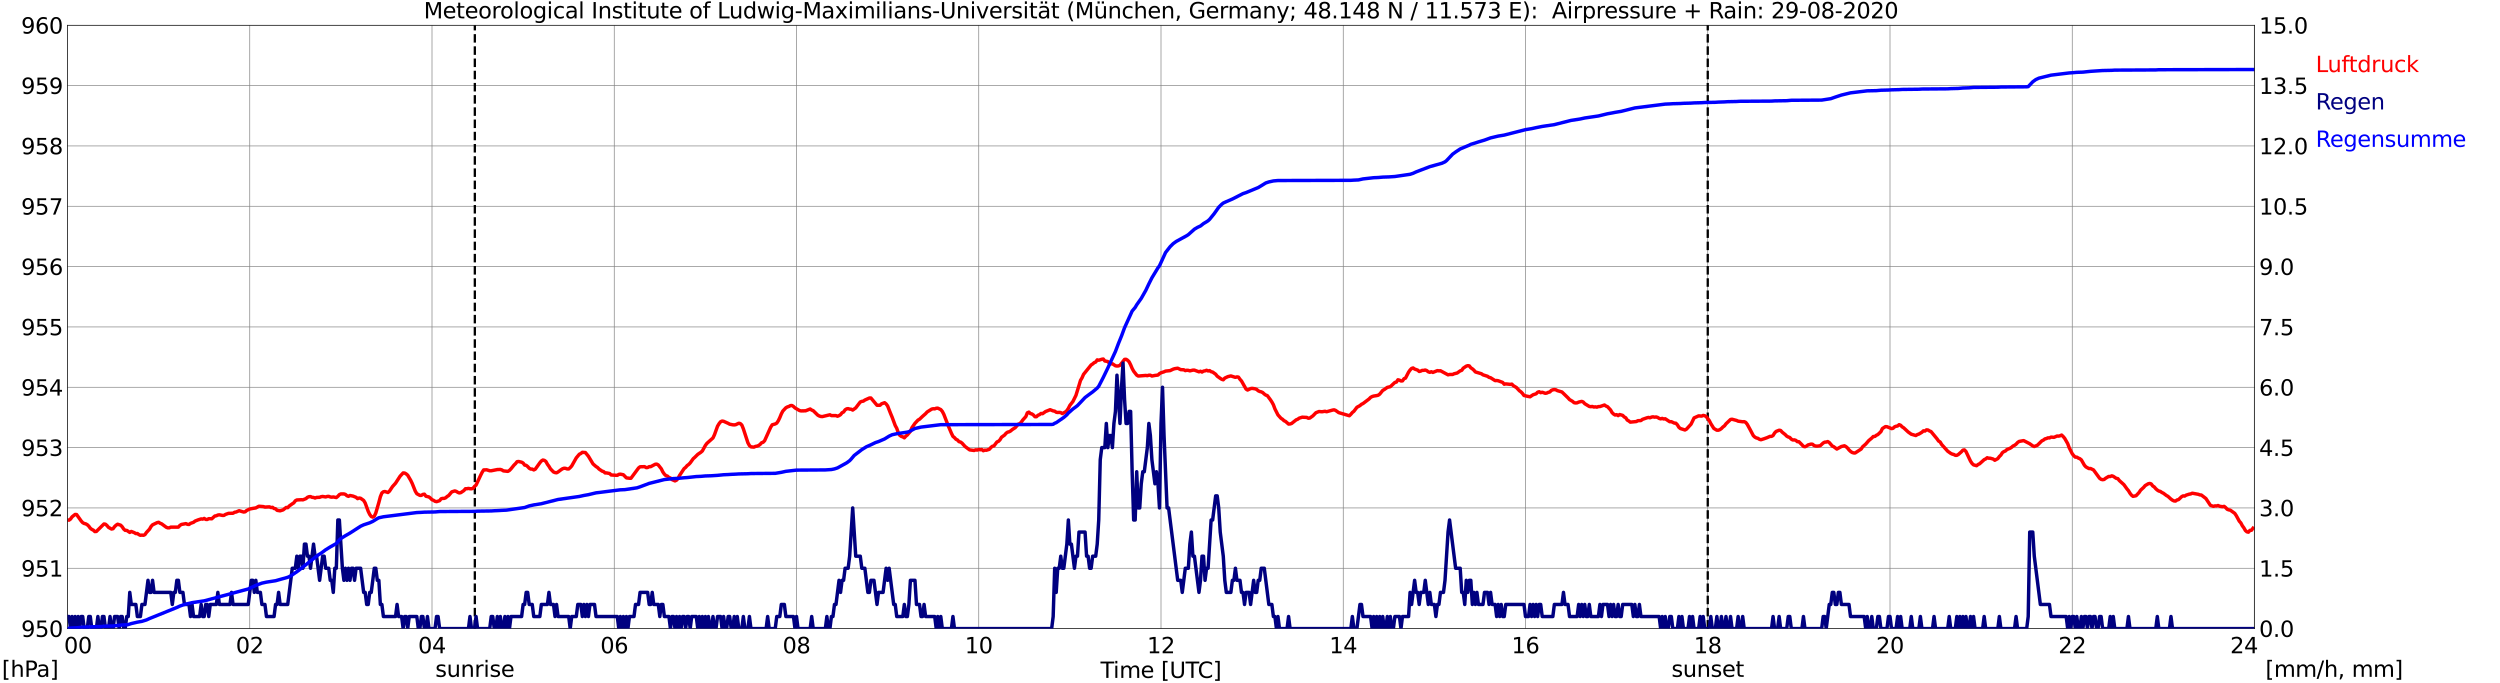 <?xml version="1.0" encoding="utf-8" standalone="no"?>
<!DOCTYPE svg PUBLIC "-//W3C//DTD SVG 1.1//EN"
  "http://www.w3.org/Graphics/SVG/1.1/DTD/svg11.dtd">
<svg xmlns:xlink="http://www.w3.org/1999/xlink" width="1085.4pt" height="296.64pt" viewBox="0 0 1085.4 296.64" xmlns="http://www.w3.org/2000/svg" version="1.1">
 <defs>
  <style type="text/css">*{stroke-linejoin: round; stroke-linecap: butt}</style>
 </defs>
 <g id="figure_1">
  <g id="patch_1">
   <path d="M 0 296.64 
L 1085.4 296.64 
L 1085.4 0 
L 0 0 
z
" style="fill: #ffffff"/>
  </g>
  <g id="axes_1">
   <g id="patch_2">
    <path d="M 29.306 272.909 
L 978.814 272.909 
L 978.814 10.976 
L 29.306 10.976 
z
" style="fill: #ffffff"/>
   </g>
   <g id="patch_3">
    <path d="M 978.814 272.909 
L 978.814 272.909 
L 978.814 10.976 
L 978.814 10.976 
z
" clip-path="url(#pfbfeca46c4)" style="fill: #d3d3d3; opacity: 0.25; stroke: #d3d3d3; stroke-linejoin: miter"/>
   </g>
   <g id="matplotlib.axis_1">
    <g id="xtick_1">
     <g id="line2d_1">
      <path d="M 29.306 272.909 
L 29.306 10.976 
" clip-path="url(#pfbfeca46c4)" style="fill: none; stroke: #808080; stroke-width: 0.3; stroke-linecap: square"/>
     </g>
     <g id="line2d_2"/>
     <g id="text_1">
      <!--    00 -->
      <g transform="translate(18.733 283.627) scale(0.095 -0.095)">
       <defs>
        <path id="DejaVuSans-20" transform="scale(0.016)"/>
        <path id="DejaVuSans-30" d="M 2034 4250 
Q 1547 4250 1301 3770 
Q 1056 3291 1056 2328 
Q 1056 1369 1301 889 
Q 1547 409 2034 409 
Q 2525 409 2770 889 
Q 3016 1369 3016 2328 
Q 3016 3291 2770 3770 
Q 2525 4250 2034 4250 
z
M 2034 4750 
Q 2819 4750 3233 4129 
Q 3647 3509 3647 2328 
Q 3647 1150 3233 529 
Q 2819 -91 2034 -91 
Q 1250 -91 836 529 
Q 422 1150 422 2328 
Q 422 3509 836 4129 
Q 1250 4750 2034 4750 
z
" transform="scale(0.016)"/>
       </defs>
       <use xlink:href="#DejaVuSans-20"/>
       <use xlink:href="#DejaVuSans-20" transform="translate(31.787 0)"/>
       <use xlink:href="#DejaVuSans-20" transform="translate(63.574 0)"/>
       <use xlink:href="#DejaVuSans-30" transform="translate(95.361 0)"/>
       <use xlink:href="#DejaVuSans-30" transform="translate(158.984 0)"/>
      </g>
     </g>
    </g>
    <g id="xtick_2">
     <g id="line2d_3">
      <path d="M 108.431 272.909 
L 108.431 10.976 
" clip-path="url(#pfbfeca46c4)" style="fill: none; stroke: #808080; stroke-width: 0.3; stroke-linecap: square"/>
     </g>
     <g id="line2d_4"/>
     <g id="text_2">
      <!-- 02 -->
      <g transform="translate(102.387 283.627) scale(0.095 -0.095)">
       <defs>
        <path id="DejaVuSans-32" d="M 1228 531 
L 3431 531 
L 3431 0 
L 469 0 
L 469 531 
Q 828 903 1448 1529 
Q 2069 2156 2228 2338 
Q 2531 2678 2651 2914 
Q 2772 3150 2772 3378 
Q 2772 3750 2511 3984 
Q 2250 4219 1831 4219 
Q 1534 4219 1204 4116 
Q 875 4013 500 3803 
L 500 4441 
Q 881 4594 1212 4672 
Q 1544 4750 1819 4750 
Q 2544 4750 2975 4387 
Q 3406 4025 3406 3419 
Q 3406 3131 3298 2873 
Q 3191 2616 2906 2266 
Q 2828 2175 2409 1742 
Q 1991 1309 1228 531 
z
" transform="scale(0.016)"/>
       </defs>
       <use xlink:href="#DejaVuSans-30"/>
       <use xlink:href="#DejaVuSans-32" transform="translate(63.623 0)"/>
      </g>
     </g>
    </g>
    <g id="xtick_3">
     <g id="line2d_5">
      <path d="M 187.557 272.909 
L 187.557 10.976 
" clip-path="url(#pfbfeca46c4)" style="fill: none; stroke: #808080; stroke-width: 0.3; stroke-linecap: square"/>
     </g>
     <g id="line2d_6"/>
     <g id="text_3">
      <!-- 04 -->
      <g transform="translate(181.513 283.627) scale(0.095 -0.095)">
       <defs>
        <path id="DejaVuSans-34" d="M 2419 4116 
L 825 1625 
L 2419 1625 
L 2419 4116 
z
M 2253 4666 
L 3047 4666 
L 3047 1625 
L 3713 1625 
L 3713 1100 
L 3047 1100 
L 3047 0 
L 2419 0 
L 2419 1100 
L 313 1100 
L 313 1709 
L 2253 4666 
z
" transform="scale(0.016)"/>
       </defs>
       <use xlink:href="#DejaVuSans-30"/>
       <use xlink:href="#DejaVuSans-34" transform="translate(63.623 0)"/>
      </g>
     </g>
    </g>
    <g id="xtick_4">
     <g id="line2d_7">
      <path d="M 266.683 272.909 
L 266.683 10.976 
" clip-path="url(#pfbfeca46c4)" style="fill: none; stroke: #808080; stroke-width: 0.3; stroke-linecap: square"/>
     </g>
     <g id="line2d_8"/>
     <g id="text_4">
      <!-- 06 -->
      <g transform="translate(260.638 283.627) scale(0.095 -0.095)">
       <defs>
        <path id="DejaVuSans-36" d="M 2113 2584 
Q 1688 2584 1439 2293 
Q 1191 2003 1191 1497 
Q 1191 994 1439 701 
Q 1688 409 2113 409 
Q 2538 409 2786 701 
Q 3034 994 3034 1497 
Q 3034 2003 2786 2293 
Q 2538 2584 2113 2584 
z
M 3366 4563 
L 3366 3988 
Q 3128 4100 2886 4159 
Q 2644 4219 2406 4219 
Q 1781 4219 1451 3797 
Q 1122 3375 1075 2522 
Q 1259 2794 1537 2939 
Q 1816 3084 2150 3084 
Q 2853 3084 3261 2657 
Q 3669 2231 3669 1497 
Q 3669 778 3244 343 
Q 2819 -91 2113 -91 
Q 1303 -91 875 529 
Q 447 1150 447 2328 
Q 447 3434 972 4092 
Q 1497 4750 2381 4750 
Q 2619 4750 2861 4703 
Q 3103 4656 3366 4563 
z
" transform="scale(0.016)"/>
       </defs>
       <use xlink:href="#DejaVuSans-30"/>
       <use xlink:href="#DejaVuSans-36" transform="translate(63.623 0)"/>
      </g>
     </g>
    </g>
    <g id="xtick_5">
     <g id="line2d_9">
      <path d="M 345.808 272.909 
L 345.808 10.976 
" clip-path="url(#pfbfeca46c4)" style="fill: none; stroke: #808080; stroke-width: 0.3; stroke-linecap: square"/>
     </g>
     <g id="line2d_10"/>
     <g id="text_5">
      <!-- 08 -->
      <g transform="translate(339.764 283.627) scale(0.095 -0.095)">
       <defs>
        <path id="DejaVuSans-38" d="M 2034 2216 
Q 1584 2216 1326 1975 
Q 1069 1734 1069 1313 
Q 1069 891 1326 650 
Q 1584 409 2034 409 
Q 2484 409 2743 651 
Q 3003 894 3003 1313 
Q 3003 1734 2745 1975 
Q 2488 2216 2034 2216 
z
M 1403 2484 
Q 997 2584 770 2862 
Q 544 3141 544 3541 
Q 544 4100 942 4425 
Q 1341 4750 2034 4750 
Q 2731 4750 3128 4425 
Q 3525 4100 3525 3541 
Q 3525 3141 3298 2862 
Q 3072 2584 2669 2484 
Q 3125 2378 3379 2068 
Q 3634 1759 3634 1313 
Q 3634 634 3220 271 
Q 2806 -91 2034 -91 
Q 1263 -91 848 271 
Q 434 634 434 1313 
Q 434 1759 690 2068 
Q 947 2378 1403 2484 
z
M 1172 3481 
Q 1172 3119 1398 2916 
Q 1625 2713 2034 2713 
Q 2441 2713 2670 2916 
Q 2900 3119 2900 3481 
Q 2900 3844 2670 4047 
Q 2441 4250 2034 4250 
Q 1625 4250 1398 4047 
Q 1172 3844 1172 3481 
z
" transform="scale(0.016)"/>
       </defs>
       <use xlink:href="#DejaVuSans-30"/>
       <use xlink:href="#DejaVuSans-38" transform="translate(63.623 0)"/>
      </g>
     </g>
    </g>
    <g id="xtick_6">
     <g id="line2d_11">
      <path d="M 424.934 272.909 
L 424.934 10.976 
" clip-path="url(#pfbfeca46c4)" style="fill: none; stroke: #808080; stroke-width: 0.3; stroke-linecap: square"/>
     </g>
     <g id="line2d_12"/>
     <g id="text_6">
      <!-- 10 -->
      <g transform="translate(418.89 283.627) scale(0.095 -0.095)">
       <defs>
        <path id="DejaVuSans-31" d="M 794 531 
L 1825 531 
L 1825 4091 
L 703 3866 
L 703 4441 
L 1819 4666 
L 2450 4666 
L 2450 531 
L 3481 531 
L 3481 0 
L 794 0 
L 794 531 
z
" transform="scale(0.016)"/>
       </defs>
       <use xlink:href="#DejaVuSans-31"/>
       <use xlink:href="#DejaVuSans-30" transform="translate(63.623 0)"/>
      </g>
     </g>
    </g>
    <g id="xtick_7">
     <g id="line2d_13">
      <path d="M 504.06 272.909 
L 504.06 10.976 
" clip-path="url(#pfbfeca46c4)" style="fill: none; stroke: #808080; stroke-width: 0.3; stroke-linecap: square"/>
     </g>
     <g id="line2d_14"/>
     <g id="text_7">
      <!-- 12 -->
      <g transform="translate(498.015 283.627) scale(0.095 -0.095)">
       <use xlink:href="#DejaVuSans-31"/>
       <use xlink:href="#DejaVuSans-32" transform="translate(63.623 0)"/>
      </g>
     </g>
    </g>
    <g id="xtick_8">
     <g id="line2d_15">
      <path d="M 583.185 272.909 
L 583.185 10.976 
" clip-path="url(#pfbfeca46c4)" style="fill: none; stroke: #808080; stroke-width: 0.3; stroke-linecap: square"/>
     </g>
     <g id="line2d_16"/>
     <g id="text_8">
      <!-- 14 -->
      <g transform="translate(577.141 283.627) scale(0.095 -0.095)">
       <use xlink:href="#DejaVuSans-31"/>
       <use xlink:href="#DejaVuSans-34" transform="translate(63.623 0)"/>
      </g>
     </g>
    </g>
    <g id="xtick_9">
     <g id="line2d_17">
      <path d="M 662.311 272.909 
L 662.311 10.976 
" clip-path="url(#pfbfeca46c4)" style="fill: none; stroke: #808080; stroke-width: 0.3; stroke-linecap: square"/>
     </g>
     <g id="line2d_18"/>
     <g id="text_9">
      <!-- 16 -->
      <g transform="translate(656.267 283.627) scale(0.095 -0.095)">
       <use xlink:href="#DejaVuSans-31"/>
       <use xlink:href="#DejaVuSans-36" transform="translate(63.623 0)"/>
      </g>
     </g>
    </g>
    <g id="xtick_10">
     <g id="line2d_19">
      <path d="M 741.437 272.909 
L 741.437 10.976 
" clip-path="url(#pfbfeca46c4)" style="fill: none; stroke: #808080; stroke-width: 0.3; stroke-linecap: square"/>
     </g>
     <g id="line2d_20"/>
     <g id="text_10">
      <!-- 18 -->
      <g transform="translate(735.392 283.627) scale(0.095 -0.095)">
       <use xlink:href="#DejaVuSans-31"/>
       <use xlink:href="#DejaVuSans-38" transform="translate(63.623 0)"/>
      </g>
     </g>
    </g>
    <g id="xtick_11">
     <g id="line2d_21">
      <path d="M 820.562 272.909 
L 820.562 10.976 
" clip-path="url(#pfbfeca46c4)" style="fill: none; stroke: #808080; stroke-width: 0.3; stroke-linecap: square"/>
     </g>
     <g id="line2d_22"/>
     <g id="text_11">
      <!-- 20 -->
      <g transform="translate(814.518 283.627) scale(0.095 -0.095)">
       <use xlink:href="#DejaVuSans-32"/>
       <use xlink:href="#DejaVuSans-30" transform="translate(63.623 0)"/>
      </g>
     </g>
    </g>
    <g id="xtick_12">
     <g id="line2d_23">
      <path d="M 899.688 272.909 
L 899.688 10.976 
" clip-path="url(#pfbfeca46c4)" style="fill: none; stroke: #808080; stroke-width: 0.3; stroke-linecap: square"/>
     </g>
     <g id="line2d_24"/>
     <g id="text_12">
      <!-- 22 -->
      <g transform="translate(893.644 283.627) scale(0.095 -0.095)">
       <use xlink:href="#DejaVuSans-32"/>
       <use xlink:href="#DejaVuSans-32" transform="translate(63.623 0)"/>
      </g>
     </g>
    </g>
    <g id="xtick_13">
     <g id="line2d_25">
      <path d="M 978.814 272.909 
L 978.814 10.976 
" clip-path="url(#pfbfeca46c4)" style="fill: none; stroke: #808080; stroke-width: 0.3; stroke-linecap: square"/>
     </g>
     <g id="line2d_26"/>
     <g id="text_13">
      <!-- 24    -->
      <g transform="translate(968.241 283.627) scale(0.095 -0.095)">
       <use xlink:href="#DejaVuSans-32"/>
       <use xlink:href="#DejaVuSans-34" transform="translate(63.623 0)"/>
       <use xlink:href="#DejaVuSans-20" transform="translate(127.246 0)"/>
       <use xlink:href="#DejaVuSans-20" transform="translate(159.033 0)"/>
       <use xlink:href="#DejaVuSans-20" transform="translate(190.82 0)"/>
      </g>
     </g>
    </g>
    <g id="text_14">
     <!-- Time [UTC] -->
     <g transform="translate(477.806 294.322) scale(0.095 -0.095)">
      <defs>
       <path id="DejaVuSans-54" d="M -19 4666 
L 3928 4666 
L 3928 4134 
L 2272 4134 
L 2272 0 
L 1638 0 
L 1638 4134 
L -19 4134 
L -19 4666 
z
" transform="scale(0.016)"/>
       <path id="DejaVuSans-69" d="M 603 3500 
L 1178 3500 
L 1178 0 
L 603 0 
L 603 3500 
z
M 603 4863 
L 1178 4863 
L 1178 4134 
L 603 4134 
L 603 4863 
z
" transform="scale(0.016)"/>
       <path id="DejaVuSans-6d" d="M 3328 2828 
Q 3544 3216 3844 3400 
Q 4144 3584 4550 3584 
Q 5097 3584 5394 3201 
Q 5691 2819 5691 2113 
L 5691 0 
L 5113 0 
L 5113 2094 
Q 5113 2597 4934 2840 
Q 4756 3084 4391 3084 
Q 3944 3084 3684 2787 
Q 3425 2491 3425 1978 
L 3425 0 
L 2847 0 
L 2847 2094 
Q 2847 2600 2669 2842 
Q 2491 3084 2119 3084 
Q 1678 3084 1418 2786 
Q 1159 2488 1159 1978 
L 1159 0 
L 581 0 
L 581 3500 
L 1159 3500 
L 1159 2956 
Q 1356 3278 1631 3431 
Q 1906 3584 2284 3584 
Q 2666 3584 2933 3390 
Q 3200 3197 3328 2828 
z
" transform="scale(0.016)"/>
       <path id="DejaVuSans-65" d="M 3597 1894 
L 3597 1613 
L 953 1613 
Q 991 1019 1311 708 
Q 1631 397 2203 397 
Q 2534 397 2845 478 
Q 3156 559 3463 722 
L 3463 178 
Q 3153 47 2828 -22 
Q 2503 -91 2169 -91 
Q 1331 -91 842 396 
Q 353 884 353 1716 
Q 353 2575 817 3079 
Q 1281 3584 2069 3584 
Q 2775 3584 3186 3129 
Q 3597 2675 3597 1894 
z
M 3022 2063 
Q 3016 2534 2758 2815 
Q 2500 3097 2075 3097 
Q 1594 3097 1305 2825 
Q 1016 2553 972 2059 
L 3022 2063 
z
" transform="scale(0.016)"/>
       <path id="DejaVuSans-5b" d="M 550 4863 
L 1875 4863 
L 1875 4416 
L 1125 4416 
L 1125 -397 
L 1875 -397 
L 1875 -844 
L 550 -844 
L 550 4863 
z
" transform="scale(0.016)"/>
       <path id="DejaVuSans-55" d="M 556 4666 
L 1191 4666 
L 1191 1831 
Q 1191 1081 1462 751 
Q 1734 422 2344 422 
Q 2950 422 3222 751 
Q 3494 1081 3494 1831 
L 3494 4666 
L 4128 4666 
L 4128 1753 
Q 4128 841 3676 375 
Q 3225 -91 2344 -91 
Q 1459 -91 1007 375 
Q 556 841 556 1753 
L 556 4666 
z
" transform="scale(0.016)"/>
       <path id="DejaVuSans-43" d="M 4122 4306 
L 4122 3641 
Q 3803 3938 3442 4084 
Q 3081 4231 2675 4231 
Q 1875 4231 1450 3742 
Q 1025 3253 1025 2328 
Q 1025 1406 1450 917 
Q 1875 428 2675 428 
Q 3081 428 3442 575 
Q 3803 722 4122 1019 
L 4122 359 
Q 3791 134 3420 21 
Q 3050 -91 2638 -91 
Q 1578 -91 968 557 
Q 359 1206 359 2328 
Q 359 3453 968 4101 
Q 1578 4750 2638 4750 
Q 3056 4750 3426 4639 
Q 3797 4528 4122 4306 
z
" transform="scale(0.016)"/>
       <path id="DejaVuSans-5d" d="M 1947 4863 
L 1947 -844 
L 622 -844 
L 622 -397 
L 1369 -397 
L 1369 4416 
L 622 4416 
L 622 4863 
L 1947 4863 
z
" transform="scale(0.016)"/>
      </defs>
      <use xlink:href="#DejaVuSans-54"/>
      <use xlink:href="#DejaVuSans-69" transform="translate(57.959 0)"/>
      <use xlink:href="#DejaVuSans-6d" transform="translate(85.742 0)"/>
      <use xlink:href="#DejaVuSans-65" transform="translate(183.154 0)"/>
      <use xlink:href="#DejaVuSans-20" transform="translate(244.678 0)"/>
      <use xlink:href="#DejaVuSans-5b" transform="translate(276.465 0)"/>
      <use xlink:href="#DejaVuSans-55" transform="translate(315.479 0)"/>
      <use xlink:href="#DejaVuSans-54" transform="translate(388.672 0)"/>
      <use xlink:href="#DejaVuSans-43" transform="translate(443.881 0)"/>
      <use xlink:href="#DejaVuSans-5d" transform="translate(513.705 0)"/>
     </g>
    </g>
   </g>
   <g id="matplotlib.axis_2">
    <g id="ytick_1">
     <g id="line2d_27">
      <path d="M 29.306 272.909 
L 978.814 272.909 
" clip-path="url(#pfbfeca46c4)" style="fill: none; stroke: #808080; stroke-width: 0.3; stroke-linecap: square"/>
     </g>
     <g id="line2d_28"/>
     <g id="text_15">
      <!-- 950 -->
      <g transform="translate(9.173 276.518) scale(0.095 -0.095)">
       <defs>
        <path id="DejaVuSans-39" d="M 703 97 
L 703 672 
Q 941 559 1184 500 
Q 1428 441 1663 441 
Q 2288 441 2617 861 
Q 2947 1281 2994 2138 
Q 2813 1869 2534 1725 
Q 2256 1581 1919 1581 
Q 1219 1581 811 2004 
Q 403 2428 403 3163 
Q 403 3881 828 4315 
Q 1253 4750 1959 4750 
Q 2769 4750 3195 4129 
Q 3622 3509 3622 2328 
Q 3622 1225 3098 567 
Q 2575 -91 1691 -91 
Q 1453 -91 1209 -44 
Q 966 3 703 97 
z
M 1959 2075 
Q 2384 2075 2632 2365 
Q 2881 2656 2881 3163 
Q 2881 3666 2632 3958 
Q 2384 4250 1959 4250 
Q 1534 4250 1286 3958 
Q 1038 3666 1038 3163 
Q 1038 2656 1286 2365 
Q 1534 2075 1959 2075 
z
" transform="scale(0.016)"/>
        <path id="DejaVuSans-35" d="M 691 4666 
L 3169 4666 
L 3169 4134 
L 1269 4134 
L 1269 2991 
Q 1406 3038 1543 3061 
Q 1681 3084 1819 3084 
Q 2600 3084 3056 2656 
Q 3513 2228 3513 1497 
Q 3513 744 3044 326 
Q 2575 -91 1722 -91 
Q 1428 -91 1123 -41 
Q 819 9 494 109 
L 494 744 
Q 775 591 1075 516 
Q 1375 441 1709 441 
Q 2250 441 2565 725 
Q 2881 1009 2881 1497 
Q 2881 1984 2565 2268 
Q 2250 2553 1709 2553 
Q 1456 2553 1204 2497 
Q 953 2441 691 2322 
L 691 4666 
z
" transform="scale(0.016)"/>
       </defs>
       <use xlink:href="#DejaVuSans-39"/>
       <use xlink:href="#DejaVuSans-35" transform="translate(63.623 0)"/>
       <use xlink:href="#DejaVuSans-30" transform="translate(127.246 0)"/>
      </g>
     </g>
    </g>
    <g id="ytick_2">
     <g id="line2d_29">
      <path d="M 29.306 246.715 
L 978.814 246.715 
" clip-path="url(#pfbfeca46c4)" style="fill: none; stroke: #808080; stroke-width: 0.3; stroke-linecap: square"/>
     </g>
     <g id="line2d_30"/>
     <g id="text_16">
      <!-- 951 -->
      <g transform="translate(9.173 250.325) scale(0.095 -0.095)">
       <use xlink:href="#DejaVuSans-39"/>
       <use xlink:href="#DejaVuSans-35" transform="translate(63.623 0)"/>
       <use xlink:href="#DejaVuSans-31" transform="translate(127.246 0)"/>
      </g>
     </g>
    </g>
    <g id="ytick_3">
     <g id="line2d_31">
      <path d="M 29.306 220.522 
L 978.814 220.522 
" clip-path="url(#pfbfeca46c4)" style="fill: none; stroke: #808080; stroke-width: 0.3; stroke-linecap: square"/>
     </g>
     <g id="line2d_32"/>
     <g id="text_17">
      <!-- 952 -->
      <g transform="translate(9.173 224.131) scale(0.095 -0.095)">
       <use xlink:href="#DejaVuSans-39"/>
       <use xlink:href="#DejaVuSans-35" transform="translate(63.623 0)"/>
       <use xlink:href="#DejaVuSans-32" transform="translate(127.246 0)"/>
      </g>
     </g>
    </g>
    <g id="ytick_4">
     <g id="line2d_33">
      <path d="M 29.306 194.329 
L 978.814 194.329 
" clip-path="url(#pfbfeca46c4)" style="fill: none; stroke: #808080; stroke-width: 0.3; stroke-linecap: square"/>
     </g>
     <g id="line2d_34"/>
     <g id="text_18">
      <!-- 953 -->
      <g transform="translate(9.173 197.938) scale(0.095 -0.095)">
       <defs>
        <path id="DejaVuSans-33" d="M 2597 2516 
Q 3050 2419 3304 2112 
Q 3559 1806 3559 1356 
Q 3559 666 3084 287 
Q 2609 -91 1734 -91 
Q 1441 -91 1130 -33 
Q 819 25 488 141 
L 488 750 
Q 750 597 1062 519 
Q 1375 441 1716 441 
Q 2309 441 2620 675 
Q 2931 909 2931 1356 
Q 2931 1769 2642 2001 
Q 2353 2234 1838 2234 
L 1294 2234 
L 1294 2753 
L 1863 2753 
Q 2328 2753 2575 2939 
Q 2822 3125 2822 3475 
Q 2822 3834 2567 4026 
Q 2313 4219 1838 4219 
Q 1578 4219 1281 4162 
Q 984 4106 628 3988 
L 628 4550 
Q 988 4650 1302 4700 
Q 1616 4750 1894 4750 
Q 2613 4750 3031 4423 
Q 3450 4097 3450 3541 
Q 3450 3153 3228 2886 
Q 3006 2619 2597 2516 
z
" transform="scale(0.016)"/>
       </defs>
       <use xlink:href="#DejaVuSans-39"/>
       <use xlink:href="#DejaVuSans-35" transform="translate(63.623 0)"/>
       <use xlink:href="#DejaVuSans-33" transform="translate(127.246 0)"/>
      </g>
     </g>
    </g>
    <g id="ytick_5">
     <g id="line2d_35">
      <path d="M 29.306 168.136 
L 978.814 168.136 
" clip-path="url(#pfbfeca46c4)" style="fill: none; stroke: #808080; stroke-width: 0.3; stroke-linecap: square"/>
     </g>
     <g id="line2d_36"/>
     <g id="text_19">
      <!-- 954 -->
      <g transform="translate(9.173 171.745) scale(0.095 -0.095)">
       <use xlink:href="#DejaVuSans-39"/>
       <use xlink:href="#DejaVuSans-35" transform="translate(63.623 0)"/>
       <use xlink:href="#DejaVuSans-34" transform="translate(127.246 0)"/>
      </g>
     </g>
    </g>
    <g id="ytick_6">
     <g id="line2d_37">
      <path d="M 29.306 141.942 
L 978.814 141.942 
" clip-path="url(#pfbfeca46c4)" style="fill: none; stroke: #808080; stroke-width: 0.3; stroke-linecap: square"/>
     </g>
     <g id="line2d_38"/>
     <g id="text_20">
      <!-- 955 -->
      <g transform="translate(9.173 145.551) scale(0.095 -0.095)">
       <use xlink:href="#DejaVuSans-39"/>
       <use xlink:href="#DejaVuSans-35" transform="translate(63.623 0)"/>
       <use xlink:href="#DejaVuSans-35" transform="translate(127.246 0)"/>
      </g>
     </g>
    </g>
    <g id="ytick_7">
     <g id="line2d_39">
      <path d="M 29.306 115.749 
L 978.814 115.749 
" clip-path="url(#pfbfeca46c4)" style="fill: none; stroke: #808080; stroke-width: 0.3; stroke-linecap: square"/>
     </g>
     <g id="line2d_40"/>
     <g id="text_21">
      <!-- 956 -->
      <g transform="translate(9.173 119.358) scale(0.095 -0.095)">
       <use xlink:href="#DejaVuSans-39"/>
       <use xlink:href="#DejaVuSans-35" transform="translate(63.623 0)"/>
       <use xlink:href="#DejaVuSans-36" transform="translate(127.246 0)"/>
      </g>
     </g>
    </g>
    <g id="ytick_8">
     <g id="line2d_41">
      <path d="M 29.306 89.556 
L 978.814 89.556 
" clip-path="url(#pfbfeca46c4)" style="fill: none; stroke: #808080; stroke-width: 0.3; stroke-linecap: square"/>
     </g>
     <g id="line2d_42"/>
     <g id="text_22">
      <!-- 957 -->
      <g transform="translate(9.173 93.165) scale(0.095 -0.095)">
       <defs>
        <path id="DejaVuSans-37" d="M 525 4666 
L 3525 4666 
L 3525 4397 
L 1831 0 
L 1172 0 
L 2766 4134 
L 525 4134 
L 525 4666 
z
" transform="scale(0.016)"/>
       </defs>
       <use xlink:href="#DejaVuSans-39"/>
       <use xlink:href="#DejaVuSans-35" transform="translate(63.623 0)"/>
       <use xlink:href="#DejaVuSans-37" transform="translate(127.246 0)"/>
      </g>
     </g>
    </g>
    <g id="ytick_9">
     <g id="line2d_43">
      <path d="M 29.306 63.362 
L 978.814 63.362 
" clip-path="url(#pfbfeca46c4)" style="fill: none; stroke: #808080; stroke-width: 0.3; stroke-linecap: square"/>
     </g>
     <g id="line2d_44"/>
     <g id="text_23">
      <!-- 958 -->
      <g transform="translate(9.173 66.972) scale(0.095 -0.095)">
       <use xlink:href="#DejaVuSans-39"/>
       <use xlink:href="#DejaVuSans-35" transform="translate(63.623 0)"/>
       <use xlink:href="#DejaVuSans-38" transform="translate(127.246 0)"/>
      </g>
     </g>
    </g>
    <g id="ytick_10">
     <g id="line2d_45">
      <path d="M 29.306 37.169 
L 978.814 37.169 
" clip-path="url(#pfbfeca46c4)" style="fill: none; stroke: #808080; stroke-width: 0.3; stroke-linecap: square"/>
     </g>
     <g id="line2d_46"/>
     <g id="text_24">
      <!-- 959 -->
      <g transform="translate(9.173 40.778) scale(0.095 -0.095)">
       <use xlink:href="#DejaVuSans-39"/>
       <use xlink:href="#DejaVuSans-35" transform="translate(63.623 0)"/>
       <use xlink:href="#DejaVuSans-39" transform="translate(127.246 0)"/>
      </g>
     </g>
    </g>
    <g id="ytick_11">
     <g id="line2d_47">
      <path d="M 29.306 10.976 
L 978.814 10.976 
" clip-path="url(#pfbfeca46c4)" style="fill: none; stroke: #808080; stroke-width: 0.3; stroke-linecap: square"/>
     </g>
     <g id="line2d_48"/>
     <g id="text_25">
      <!-- 960 -->
      <g transform="translate(9.173 14.585) scale(0.095 -0.095)">
       <use xlink:href="#DejaVuSans-39"/>
       <use xlink:href="#DejaVuSans-36" transform="translate(63.623 0)"/>
       <use xlink:href="#DejaVuSans-30" transform="translate(127.246 0)"/>
      </g>
     </g>
    </g>
   </g>
   <g id="line2d_49">
    <path d="M 206.152 272.909 
L 206.152 10.976 
" clip-path="url(#pfbfeca46c4)" style="fill: none; stroke-dasharray: 3.7,1.6; stroke-dashoffset: 0; stroke: #000000"/>
   </g>
   <g id="line2d_50">
    <path d="M 741.437 272.909 
L 741.437 10.976 
" clip-path="url(#pfbfeca46c4)" style="fill: none; stroke-dasharray: 3.7,1.6; stroke-dashoffset: 0; stroke: #000000"/>
   </g>
   <g id="line2d_51">
    <path d="M 29.306 225.761 
L 29.965 225.826 
L 30.625 225.342 
L 31.284 224.399 
L 32.603 223.351 
L 33.262 223.403 
L 35.24 226.18 
L 35.9 226.913 
L 36.559 227.28 
L 37.218 227.437 
L 37.878 227.804 
L 38.537 228.433 
L 39.197 229.323 
L 39.856 229.847 
L 40.515 230.161 
L 41.175 230.79 
L 41.834 230.738 
L 45.131 227.49 
L 45.79 227.594 
L 46.45 228.171 
L 47.109 228.956 
L 48.428 229.69 
L 49.087 229.533 
L 49.747 228.642 
L 50.406 228.013 
L 51.065 227.594 
L 52.384 228.013 
L 53.043 228.694 
L 53.703 229.69 
L 54.362 230.266 
L 55.022 230.266 
L 56.34 231.157 
L 57 230.738 
L 58.319 231.261 
L 58.978 231.681 
L 59.637 231.628 
L 60.297 232.1 
L 60.956 232.414 
L 61.615 232.309 
L 62.275 232.414 
L 62.934 232.1 
L 63.594 231.157 
L 64.912 229.742 
L 65.572 228.59 
L 66.231 227.856 
L 67.55 227.228 
L 68.209 226.913 
L 68.869 226.756 
L 69.528 227.175 
L 70.187 227.437 
L 72.166 228.904 
L 72.825 229.166 
L 73.484 229.166 
L 74.144 228.852 
L 77.441 228.852 
L 78.1 228.118 
L 78.759 227.699 
L 80.737 227.332 
L 81.397 227.647 
L 82.056 227.699 
L 82.716 227.228 
L 84.034 226.756 
L 84.694 226.232 
L 86.013 225.708 
L 87.331 225.289 
L 87.991 225.394 
L 88.65 225.08 
L 89.309 225.499 
L 89.969 225.551 
L 90.628 225.185 
L 91.947 225.237 
L 93.266 224.032 
L 93.925 223.927 
L 94.584 223.613 
L 95.244 223.508 
L 96.563 223.77 
L 97.222 223.77 
L 97.881 223.351 
L 99.2 222.88 
L 101.178 222.827 
L 101.838 222.408 
L 102.497 222.303 
L 103.816 221.727 
L 105.794 222.303 
L 106.453 222.199 
L 107.113 221.622 
L 108.431 220.994 
L 109.75 220.732 
L 111.069 220.522 
L 112.388 219.789 
L 114.366 219.946 
L 115.025 220.155 
L 117.003 220.051 
L 117.663 220.365 
L 118.322 220.26 
L 118.982 220.784 
L 119.641 220.889 
L 120.3 221.57 
L 121.619 221.779 
L 122.938 221.36 
L 124.257 220.313 
L 124.916 220.417 
L 125.575 219.684 
L 126.894 218.741 
L 127.553 218.322 
L 128.213 217.431 
L 128.872 217.065 
L 130.85 216.96 
L 131.51 217.012 
L 132.829 216.488 
L 133.488 215.912 
L 134.147 215.65 
L 134.807 215.598 
L 135.466 215.912 
L 136.125 215.965 
L 136.785 216.226 
L 137.444 215.965 
L 138.763 215.912 
L 139.422 215.65 
L 140.082 215.545 
L 141.4 215.755 
L 142.06 215.545 
L 142.719 215.493 
L 143.379 215.755 
L 144.038 215.86 
L 144.697 215.755 
L 146.016 216.017 
L 146.676 215.493 
L 147.335 214.76 
L 147.994 214.445 
L 149.313 214.445 
L 149.972 214.655 
L 150.632 215.231 
L 151.291 215.493 
L 151.951 215.126 
L 153.269 215.388 
L 154.588 215.912 
L 155.247 216.488 
L 155.907 216.226 
L 156.566 216.331 
L 157.885 217.274 
L 158.544 218.374 
L 159.863 221.989 
L 160.523 223.351 
L 161.182 224.242 
L 161.841 224.504 
L 162.501 224.137 
L 163.16 222.722 
L 164.479 218.165 
L 165.138 215.65 
L 165.798 214.026 
L 166.457 213.502 
L 167.116 213.398 
L 168.435 213.817 
L 169.094 213.24 
L 170.413 211.25 
L 171.732 209.783 
L 173.71 206.744 
L 175.029 205.33 
L 175.688 205.382 
L 176.348 205.749 
L 177.007 206.325 
L 178.326 208.578 
L 178.985 209.94 
L 180.304 213.24 
L 180.963 214.341 
L 182.282 215.074 
L 182.941 215.074 
L 183.601 214.655 
L 184.26 214.55 
L 184.92 215.441 
L 186.238 215.755 
L 186.898 216.279 
L 187.557 216.96 
L 188.216 217.222 
L 188.876 217.641 
L 189.535 217.798 
L 190.854 217.379 
L 191.513 216.541 
L 192.173 216.384 
L 192.832 216.384 
L 193.492 216.122 
L 194.151 215.545 
L 194.81 215.126 
L 196.129 213.555 
L 197.448 213.136 
L 198.107 213.345 
L 198.767 213.764 
L 199.426 214.026 
L 200.085 213.869 
L 201.404 212.979 
L 202.063 212.193 
L 202.723 212.193 
L 203.382 212.036 
L 204.042 212.193 
L 204.701 212.193 
L 205.36 212.036 
L 206.02 211.197 
L 206.679 210.621 
L 208.657 206.378 
L 209.317 205.068 
L 209.976 204.02 
L 211.295 203.968 
L 212.614 204.387 
L 213.273 204.387 
L 215.91 203.863 
L 217.229 203.811 
L 217.889 204.02 
L 218.548 204.439 
L 220.526 204.649 
L 221.186 204.23 
L 221.845 203.549 
L 223.164 201.925 
L 223.823 201.296 
L 224.482 200.458 
L 225.142 200.353 
L 226.461 200.668 
L 227.12 201.034 
L 227.779 201.925 
L 228.439 202.03 
L 229.098 202.554 
L 229.757 203.287 
L 230.417 203.654 
L 231.076 203.654 
L 231.736 204.02 
L 232.395 203.706 
L 234.373 200.93 
L 235.033 200.144 
L 235.692 199.725 
L 236.351 199.882 
L 237.011 200.353 
L 237.67 201.558 
L 238.329 202.449 
L 238.989 203.549 
L 240.308 204.911 
L 240.967 205.173 
L 241.626 205.278 
L 242.286 204.911 
L 243.604 203.916 
L 244.264 203.497 
L 244.923 203.287 
L 245.583 203.339 
L 246.242 203.601 
L 246.901 203.601 
L 247.561 203.025 
L 248.22 202.292 
L 250.198 198.782 
L 251.517 197.21 
L 252.176 196.896 
L 252.836 196.372 
L 254.155 196.477 
L 255.473 198.101 
L 257.451 201.401 
L 258.77 202.554 
L 259.43 202.973 
L 260.089 203.654 
L 261.408 204.544 
L 262.067 204.754 
L 262.726 205.33 
L 263.386 205.33 
L 264.705 205.592 
L 265.364 206.221 
L 268.002 206.378 
L 268.661 205.959 
L 269.32 205.854 
L 270.639 206.116 
L 271.958 207.478 
L 273.277 207.635 
L 273.936 207.635 
L 277.233 203.182 
L 277.892 202.658 
L 279.87 202.606 
L 280.53 203.025 
L 281.189 202.973 
L 281.849 202.606 
L 282.508 202.606 
L 284.486 201.558 
L 285.145 201.506 
L 285.805 201.873 
L 287.124 203.549 
L 287.783 204.911 
L 288.442 205.854 
L 289.102 206.483 
L 289.761 206.692 
L 290.42 207.321 
L 291.08 207.53 
L 291.739 208.211 
L 293.058 208.788 
L 293.717 208.473 
L 294.377 207.74 
L 295.036 206.43 
L 297.014 203.444 
L 297.674 202.92 
L 298.333 202.134 
L 298.992 201.663 
L 299.652 200.982 
L 300.971 199.148 
L 301.63 198.572 
L 302.949 197.263 
L 304.267 196.372 
L 304.927 195.796 
L 306.246 193.386 
L 306.905 192.495 
L 309.543 190.138 
L 310.202 188.723 
L 311.521 185.056 
L 312.18 183.956 
L 312.839 183.118 
L 313.499 182.804 
L 314.158 182.909 
L 316.136 183.799 
L 316.796 184.166 
L 318.114 184.428 
L 318.774 184.48 
L 319.433 184.375 
L 320.752 183.747 
L 321.411 183.904 
L 322.071 184.533 
L 322.73 186.157 
L 324.708 192.233 
L 325.368 193.438 
L 326.027 194.015 
L 327.346 194.119 
L 328.005 193.805 
L 328.665 193.7 
L 329.324 193.438 
L 329.983 192.967 
L 330.643 192.233 
L 331.302 192.024 
L 331.961 191.343 
L 333.28 188.409 
L 334.599 185.476 
L 335.258 184.428 
L 336.577 184.061 
L 337.236 183.694 
L 337.896 182.699 
L 338.555 181.337 
L 339.215 179.713 
L 339.874 178.456 
L 341.193 177.041 
L 341.852 176.675 
L 342.512 176.465 
L 343.171 176.098 
L 343.83 176.046 
L 344.49 176.465 
L 345.149 177.094 
L 347.127 178.246 
L 347.787 178.403 
L 349.765 178.351 
L 351.083 177.827 
L 351.743 177.565 
L 352.402 178.037 
L 353.062 178.299 
L 355.04 180.237 
L 355.699 180.604 
L 356.359 180.813 
L 357.018 180.866 
L 360.315 180.08 
L 360.974 180.446 
L 362.952 180.446 
L 363.612 180.708 
L 364.271 180.446 
L 364.93 180.027 
L 365.59 179.189 
L 366.249 178.875 
L 366.909 177.932 
L 367.568 177.513 
L 368.227 177.408 
L 368.887 177.618 
L 369.546 177.67 
L 370.206 178.037 
L 371.524 177.094 
L 372.843 175.365 
L 373.502 174.527 
L 374.162 174.265 
L 374.821 174.16 
L 375.481 173.689 
L 377.459 172.798 
L 378.118 172.798 
L 380.096 175.155 
L 380.756 175.941 
L 382.074 175.941 
L 382.734 175.313 
L 384.053 174.841 
L 384.712 175.365 
L 385.371 176.255 
L 386.69 179.608 
L 387.349 181.18 
L 388.668 184.742 
L 389.328 185.947 
L 389.987 187.833 
L 390.646 188.985 
L 391.306 189.457 
L 391.965 189.666 
L 392.624 190.086 
L 393.284 189.352 
L 393.943 188.828 
L 395.262 187.257 
L 395.921 185.685 
L 397.24 183.799 
L 398.559 182.385 
L 399.218 182.018 
L 400.537 180.761 
L 401.856 179.608 
L 402.515 178.875 
L 404.493 177.618 
L 405.153 177.46 
L 405.812 177.513 
L 406.471 177.251 
L 407.131 177.198 
L 408.45 177.827 
L 409.109 178.613 
L 409.768 179.87 
L 411.746 185.004 
L 413.065 188.095 
L 413.725 189.457 
L 414.384 189.981 
L 415.043 190.714 
L 415.703 191.029 
L 416.362 191.762 
L 417.022 191.919 
L 417.681 192.391 
L 419 193.857 
L 420.978 195.324 
L 422.956 195.586 
L 423.615 195.272 
L 424.275 195.429 
L 424.934 195.115 
L 425.593 195.272 
L 426.253 195.167 
L 426.912 195.691 
L 427.572 195.429 
L 428.231 195.481 
L 429.55 195.062 
L 430.209 194.276 
L 430.869 193.753 
L 431.528 193.595 
L 432.847 191.867 
L 433.506 191.605 
L 434.165 190.924 
L 434.825 189.824 
L 436.144 188.881 
L 436.803 188.095 
L 437.462 187.623 
L 438.122 187.466 
L 438.781 187.1 
L 439.44 186.523 
L 440.759 185.685 
L 442.078 184.166 
L 442.737 183.956 
L 443.397 183.275 
L 444.056 182.332 
L 445.375 180.866 
L 446.034 179.242 
L 446.694 178.927 
L 447.353 179.556 
L 448.012 179.713 
L 448.672 180.184 
L 449.331 180.918 
L 449.991 180.918 
L 450.65 180.289 
L 451.309 180.027 
L 451.969 179.503 
L 452.628 179.608 
L 453.947 178.665 
L 455.266 178.141 
L 455.925 177.879 
L 457.244 178.403 
L 457.903 178.508 
L 458.563 178.98 
L 459.222 179.084 
L 459.881 179.032 
L 460.541 179.137 
L 461.2 179.556 
L 462.519 178.875 
L 463.178 178.299 
L 463.838 177.303 
L 464.497 175.994 
L 465.816 174.317 
L 467.134 171.645 
L 468.453 167.35 
L 469.113 165.15 
L 469.772 164.049 
L 470.431 162.53 
L 473.728 158.444 
L 474.388 158.025 
L 475.047 157.449 
L 475.706 157.187 
L 476.366 156.244 
L 477.025 156.401 
L 478.344 155.982 
L 479.003 155.877 
L 479.663 156.715 
L 480.981 156.977 
L 481.641 157.711 
L 482.3 157.973 
L 482.96 157.92 
L 484.278 158.811 
L 484.938 158.916 
L 485.597 158.863 
L 486.256 158.601 
L 488.235 156.034 
L 488.894 155.982 
L 489.553 156.401 
L 490.213 157.082 
L 490.872 158.392 
L 491.532 159.963 
L 492.191 161.168 
L 493.51 162.845 
L 494.169 163.264 
L 497.466 163.002 
L 498.125 163.106 
L 498.785 162.897 
L 499.444 162.897 
L 500.103 163.264 
L 501.422 163.002 
L 502.741 162.845 
L 503.4 162.216 
L 504.06 161.849 
L 505.379 161.43 
L 506.038 161.116 
L 508.016 160.906 
L 509.335 160.278 
L 509.994 160.068 
L 511.313 159.858 
L 512.632 160.487 
L 513.95 160.539 
L 514.61 160.906 
L 515.269 160.749 
L 515.929 160.801 
L 516.588 161.011 
L 517.907 160.697 
L 518.566 160.697 
L 520.544 161.43 
L 521.204 161.168 
L 521.863 161.535 
L 522.522 161.116 
L 523.182 161.011 
L 523.841 160.749 
L 524.501 161.063 
L 525.16 160.906 
L 525.819 161.378 
L 526.479 161.535 
L 527.797 162.478 
L 528.457 163.316 
L 529.776 164.259 
L 530.435 164.678 
L 531.094 164.888 
L 531.754 164.154 
L 533.073 163.526 
L 534.391 163.211 
L 536.369 163.84 
L 537.029 163.63 
L 537.688 163.735 
L 538.348 164.678 
L 539.007 165.411 
L 540.985 168.921 
L 541.644 169.34 
L 542.963 168.712 
L 543.623 168.607 
L 544.941 168.817 
L 545.601 169.079 
L 546.26 169.655 
L 546.919 169.969 
L 547.579 170.126 
L 548.238 170.441 
L 548.898 171.069 
L 549.557 171.541 
L 550.216 171.75 
L 551.535 173.531 
L 552.195 174.527 
L 552.854 175.732 
L 553.513 177.513 
L 554.832 180.132 
L 556.151 181.599 
L 556.81 182.018 
L 557.47 182.647 
L 558.129 182.961 
L 559.448 184.113 
L 560.107 184.061 
L 560.766 183.852 
L 562.745 182.28 
L 563.404 182.018 
L 564.063 181.547 
L 565.382 181.127 
L 567.36 181.232 
L 568.02 181.599 
L 568.679 181.494 
L 569.998 180.551 
L 571.317 179.189 
L 572.635 178.665 
L 573.954 178.77 
L 575.273 178.56 
L 575.932 178.77 
L 578.57 178.037 
L 579.229 177.932 
L 579.889 178.194 
L 581.207 179.137 
L 585.823 180.499 
L 586.482 179.87 
L 587.142 179.084 
L 587.801 178.56 
L 589.12 176.832 
L 590.439 176.098 
L 591.098 175.522 
L 591.757 175.208 
L 594.395 173.217 
L 595.054 172.536 
L 595.714 172.169 
L 596.373 171.96 
L 597.692 171.75 
L 598.351 171.593 
L 599.011 171.122 
L 600.329 169.498 
L 600.989 169.131 
L 602.307 168.188 
L 603.626 167.874 
L 605.604 166.04 
L 606.264 165.883 
L 606.923 164.888 
L 607.582 165.045 
L 608.242 165.411 
L 608.901 165.359 
L 609.561 164.416 
L 610.22 164.154 
L 611.539 161.587 
L 612.198 160.644 
L 612.858 159.963 
L 613.517 159.754 
L 614.176 160.225 
L 615.495 160.697 
L 616.154 161.273 
L 616.814 161.116 
L 617.473 160.801 
L 618.133 160.801 
L 618.792 160.644 
L 619.451 160.906 
L 620.111 161.43 
L 620.77 161.64 
L 621.429 161.378 
L 622.089 161.692 
L 623.408 161.168 
L 624.067 160.906 
L 624.726 161.011 
L 625.386 160.959 
L 628.683 162.74 
L 629.342 162.583 
L 630.661 162.583 
L 631.32 162.268 
L 632.639 161.954 
L 633.958 161.011 
L 634.617 160.801 
L 635.276 159.858 
L 636.595 158.968 
L 637.255 158.758 
L 637.914 158.863 
L 638.573 159.701 
L 639.233 160.12 
L 639.892 160.697 
L 640.552 161.482 
L 643.189 162.268 
L 643.848 162.74 
L 645.827 163.368 
L 646.486 163.84 
L 647.145 163.997 
L 648.464 164.835 
L 649.123 165.254 
L 649.783 165.202 
L 650.442 165.307 
L 652.42 166.04 
L 653.08 166.826 
L 653.739 166.669 
L 655.717 166.878 
L 656.377 166.774 
L 657.036 167.455 
L 658.355 168.24 
L 659.674 169.655 
L 660.333 170.126 
L 660.992 170.807 
L 661.652 171.698 
L 662.97 172.012 
L 664.289 172.274 
L 665.608 171.384 
L 666.927 170.964 
L 667.586 170.283 
L 668.246 170.074 
L 668.905 170.493 
L 669.564 170.283 
L 670.883 170.755 
L 671.542 170.65 
L 672.202 170.336 
L 672.861 170.179 
L 673.521 169.498 
L 674.18 169.236 
L 674.839 169.131 
L 675.499 169.236 
L 676.158 169.602 
L 678.136 170.179 
L 680.774 172.746 
L 681.433 173.479 
L 682.752 174.265 
L 683.411 174.841 
L 684.071 174.946 
L 684.73 174.893 
L 685.389 174.579 
L 686.708 174.265 
L 687.368 174.527 
L 688.027 175.26 
L 690.005 176.465 
L 690.664 176.57 
L 691.324 176.465 
L 691.983 176.727 
L 692.643 176.622 
L 693.302 176.779 
L 693.961 176.517 
L 694.621 176.517 
L 696.599 175.836 
L 697.258 176.308 
L 697.918 176.57 
L 699.236 177.984 
L 699.896 179.137 
L 700.555 179.765 
L 701.215 180.184 
L 701.874 180.027 
L 702.533 180.446 
L 703.193 179.975 
L 704.511 180.342 
L 705.171 181.023 
L 705.83 181.389 
L 706.49 182.385 
L 707.149 182.751 
L 707.808 183.275 
L 710.446 183.013 
L 711.105 182.647 
L 712.424 182.594 
L 713.083 182.07 
L 715.062 181.389 
L 715.721 181.232 
L 716.38 181.389 
L 717.04 181.075 
L 717.699 180.97 
L 718.358 181.127 
L 719.018 181.023 
L 719.677 181.232 
L 720.337 181.651 
L 720.996 181.861 
L 721.655 181.651 
L 722.315 181.913 
L 722.974 181.808 
L 724.952 183.118 
L 725.612 183.066 
L 726.93 183.694 
L 727.59 183.747 
L 728.249 184.428 
L 728.909 185.528 
L 729.568 186.052 
L 731.546 186.68 
L 732.205 186.314 
L 734.184 184.166 
L 735.502 181.442 
L 737.48 180.551 
L 738.799 180.656 
L 739.459 180.342 
L 740.118 180.499 
L 740.777 180.866 
L 742.096 182.594 
L 742.756 183.904 
L 744.074 185.999 
L 745.393 186.785 
L 746.052 186.785 
L 746.712 186.523 
L 747.371 186.052 
L 748.031 185.371 
L 748.69 184.899 
L 749.349 184.009 
L 751.327 182.123 
L 751.987 182.018 
L 753.965 182.542 
L 754.624 182.856 
L 756.602 183.118 
L 757.262 183.066 
L 757.921 183.38 
L 758.581 184.218 
L 759.899 186.628 
L 761.218 189.143 
L 761.878 189.771 
L 762.537 190.138 
L 763.196 190.295 
L 763.856 190.714 
L 764.515 190.924 
L 765.834 190.505 
L 767.153 190.033 
L 768.471 189.457 
L 769.131 189.457 
L 769.79 189.09 
L 770.449 187.99 
L 771.109 187.309 
L 772.428 186.785 
L 773.087 186.89 
L 773.746 187.623 
L 775.065 188.671 
L 775.725 189.352 
L 776.384 189.719 
L 777.043 189.928 
L 777.703 190.662 
L 778.362 191.029 
L 779.021 190.976 
L 779.681 191.186 
L 780.34 191.762 
L 781 191.762 
L 782.318 193.072 
L 782.978 193.805 
L 783.637 193.962 
L 784.296 193.7 
L 784.956 193.176 
L 786.275 192.81 
L 786.934 192.862 
L 787.593 193.438 
L 788.253 193.648 
L 788.912 193.7 
L 790.231 193.543 
L 791.55 192.338 
L 792.209 191.971 
L 792.868 191.919 
L 793.528 191.71 
L 794.187 192.129 
L 795.506 193.648 
L 796.165 193.962 
L 797.484 194.958 
L 799.462 193.857 
L 800.781 193.543 
L 801.44 193.91 
L 802.1 194.486 
L 802.759 195.324 
L 803.419 195.953 
L 804.078 196.424 
L 804.737 196.634 
L 805.397 196.686 
L 808.034 194.958 
L 808.694 193.962 
L 810.012 192.81 
L 811.331 191.29 
L 812.65 190.19 
L 813.309 189.509 
L 813.969 189.509 
L 814.628 188.985 
L 815.287 188.671 
L 816.606 187.414 
L 817.265 186.052 
L 818.584 185.214 
L 819.244 185.266 
L 820.562 185.79 
L 821.222 186.104 
L 821.881 185.947 
L 822.541 185.318 
L 823.2 185.056 
L 823.859 184.952 
L 824.519 184.375 
L 825.178 184.637 
L 825.837 185.318 
L 826.497 185.737 
L 828.475 187.571 
L 829.794 188.514 
L 831.772 189.09 
L 832.431 188.671 
L 833.091 188.462 
L 834.409 187.676 
L 835.069 187.047 
L 835.728 187.152 
L 836.388 186.628 
L 837.047 186.68 
L 837.706 187.1 
L 838.366 187.361 
L 841.003 190.557 
L 841.663 191.5 
L 842.322 191.867 
L 842.981 192.967 
L 844.959 195.167 
L 845.619 195.9 
L 846.938 196.843 
L 847.597 197.158 
L 848.256 197.315 
L 848.916 197.682 
L 849.575 197.682 
L 850.235 197.315 
L 851.553 196.162 
L 852.213 195.429 
L 852.872 195.324 
L 853.531 196.005 
L 855.51 200.196 
L 856.169 201.192 
L 856.828 201.82 
L 858.147 202.187 
L 858.806 201.663 
L 859.466 201.349 
L 861.444 199.568 
L 862.103 199.253 
L 862.763 198.729 
L 863.422 198.939 
L 864.082 198.939 
L 865.4 199.306 
L 866.06 199.829 
L 867.378 199.096 
L 868.038 198.205 
L 868.697 197.577 
L 869.357 196.529 
L 870.016 196.058 
L 870.675 195.796 
L 871.335 195.167 
L 872.653 194.643 
L 873.313 194.224 
L 873.972 193.648 
L 874.632 193.334 
L 875.291 192.862 
L 875.95 192.129 
L 876.61 191.657 
L 878.588 191.29 
L 881.225 192.652 
L 882.544 193.595 
L 883.204 193.857 
L 884.522 193.334 
L 886.5 191.395 
L 887.16 191.081 
L 887.819 190.557 
L 888.479 190.4 
L 889.138 190.086 
L 889.797 190.138 
L 890.457 189.771 
L 891.775 189.876 
L 893.094 189.3 
L 893.754 189.352 
L 894.413 189.195 
L 895.072 188.881 
L 895.732 189.509 
L 896.391 190.295 
L 897.71 192.6 
L 898.369 194.381 
L 899.688 197.001 
L 900.347 197.839 
L 901.007 198.467 
L 901.666 198.467 
L 902.326 198.887 
L 902.985 199.148 
L 903.644 199.672 
L 904.963 201.977 
L 905.622 202.711 
L 906.941 203.444 
L 907.601 203.392 
L 908.919 204.02 
L 911.557 207.635 
L 912.216 208.107 
L 912.876 208.264 
L 913.535 208.159 
L 914.194 207.635 
L 915.513 206.849 
L 916.173 206.902 
L 916.832 206.587 
L 917.491 206.797 
L 918.81 207.687 
L 919.469 207.792 
L 920.129 208.63 
L 922.107 210.412 
L 923.426 212.245 
L 924.085 213.031 
L 924.745 214.131 
L 925.404 214.969 
L 926.063 215.493 
L 927.382 215.231 
L 928.701 213.817 
L 929.36 212.821 
L 930.679 211.616 
L 931.338 210.831 
L 932.657 210.045 
L 933.316 209.888 
L 933.976 210.097 
L 934.635 210.988 
L 935.295 211.407 
L 935.954 212.193 
L 936.613 212.769 
L 937.273 213.188 
L 937.932 213.345 
L 938.592 213.817 
L 939.251 214.131 
L 940.57 215.126 
L 941.229 215.493 
L 942.548 216.698 
L 943.207 217.169 
L 943.867 217.484 
L 944.526 217.536 
L 945.185 217.065 
L 945.845 216.907 
L 947.163 215.65 
L 947.823 215.284 
L 948.482 215.388 
L 949.142 214.969 
L 950.46 214.55 
L 951.12 214.445 
L 951.779 214.131 
L 954.417 214.602 
L 955.076 214.864 
L 955.735 214.917 
L 957.714 216.436 
L 959.692 219.422 
L 961.01 219.841 
L 961.67 219.632 
L 962.329 219.684 
L 962.989 219.474 
L 963.648 219.789 
L 964.967 219.998 
L 965.626 219.841 
L 966.285 220.365 
L 966.945 221.098 
L 967.604 221.36 
L 968.264 221.465 
L 970.242 222.88 
L 970.901 223.875 
L 972.22 226.285 
L 972.879 227.018 
L 973.539 228.275 
L 974.198 229.166 
L 974.857 230.318 
L 975.517 230.895 
L 976.176 231.052 
L 976.836 230.266 
L 977.495 230.214 
L 978.154 229.341 
L 978.154 229.341 
" clip-path="url(#pfbfeca46c4)" style="fill: none; stroke: #ff0000; stroke-width: 1.5; stroke-linecap: square"/>
   </g>
   <g id="patch_4">
    <path d="M 29.306 272.909 
L 29.306 10.976 
" style="fill: none; stroke: #000000; stroke-width: 0.3; stroke-linejoin: miter; stroke-linecap: square"/>
   </g>
   <g id="patch_5">
    <path d="M 29.306 272.909 
L 978.814 272.909 
" style="fill: none; stroke: #000000; stroke-width: 0.3; stroke-linejoin: miter; stroke-linecap: square"/>
   </g>
   <g id="patch_6">
    <path d="M 29.306 10.976 
L 978.814 10.976 
" style="fill: none; stroke: #000000; stroke-width: 0.3; stroke-linejoin: miter; stroke-linecap: square"/>
   </g>
   <g id="text_26">
    <!-- sunrise -->
    <g transform="translate(188.987 293.863) scale(0.095 -0.095)">
     <defs>
      <path id="DejaVuSans-73" d="M 2834 3397 
L 2834 2853 
Q 2591 2978 2328 3040 
Q 2066 3103 1784 3103 
Q 1356 3103 1142 2972 
Q 928 2841 928 2578 
Q 928 2378 1081 2264 
Q 1234 2150 1697 2047 
L 1894 2003 
Q 2506 1872 2764 1633 
Q 3022 1394 3022 966 
Q 3022 478 2636 193 
Q 2250 -91 1575 -91 
Q 1294 -91 989 -36 
Q 684 19 347 128 
L 347 722 
Q 666 556 975 473 
Q 1284 391 1588 391 
Q 1994 391 2212 530 
Q 2431 669 2431 922 
Q 2431 1156 2273 1281 
Q 2116 1406 1581 1522 
L 1381 1569 
Q 847 1681 609 1914 
Q 372 2147 372 2553 
Q 372 3047 722 3315 
Q 1072 3584 1716 3584 
Q 2034 3584 2315 3537 
Q 2597 3491 2834 3397 
z
" transform="scale(0.016)"/>
      <path id="DejaVuSans-75" d="M 544 1381 
L 544 3500 
L 1119 3500 
L 1119 1403 
Q 1119 906 1312 657 
Q 1506 409 1894 409 
Q 2359 409 2629 706 
Q 2900 1003 2900 1516 
L 2900 3500 
L 3475 3500 
L 3475 0 
L 2900 0 
L 2900 538 
Q 2691 219 2414 64 
Q 2138 -91 1772 -91 
Q 1169 -91 856 284 
Q 544 659 544 1381 
z
M 1991 3584 
L 1991 3584 
z
" transform="scale(0.016)"/>
      <path id="DejaVuSans-6e" d="M 3513 2113 
L 3513 0 
L 2938 0 
L 2938 2094 
Q 2938 2591 2744 2837 
Q 2550 3084 2163 3084 
Q 1697 3084 1428 2787 
Q 1159 2491 1159 1978 
L 1159 0 
L 581 0 
L 581 3500 
L 1159 3500 
L 1159 2956 
Q 1366 3272 1645 3428 
Q 1925 3584 2291 3584 
Q 2894 3584 3203 3211 
Q 3513 2838 3513 2113 
z
" transform="scale(0.016)"/>
      <path id="DejaVuSans-72" d="M 2631 2963 
Q 2534 3019 2420 3045 
Q 2306 3072 2169 3072 
Q 1681 3072 1420 2755 
Q 1159 2438 1159 1844 
L 1159 0 
L 581 0 
L 581 3500 
L 1159 3500 
L 1159 2956 
Q 1341 3275 1631 3429 
Q 1922 3584 2338 3584 
Q 2397 3584 2469 3576 
Q 2541 3569 2628 3553 
L 2631 2963 
z
" transform="scale(0.016)"/>
     </defs>
     <use xlink:href="#DejaVuSans-73"/>
     <use xlink:href="#DejaVuSans-75" transform="translate(52.1 0)"/>
     <use xlink:href="#DejaVuSans-6e" transform="translate(115.479 0)"/>
     <use xlink:href="#DejaVuSans-72" transform="translate(178.857 0)"/>
     <use xlink:href="#DejaVuSans-69" transform="translate(219.971 0)"/>
     <use xlink:href="#DejaVuSans-73" transform="translate(247.754 0)"/>
     <use xlink:href="#DejaVuSans-65" transform="translate(299.854 0)"/>
    </g>
   </g>
   <g id="text_27">
    <!-- sunset -->
    <g transform="translate(725.682 293.863) scale(0.095 -0.095)">
     <defs>
      <path id="DejaVuSans-74" d="M 1172 4494 
L 1172 3500 
L 2356 3500 
L 2356 3053 
L 1172 3053 
L 1172 1153 
Q 1172 725 1289 603 
Q 1406 481 1766 481 
L 2356 481 
L 2356 0 
L 1766 0 
Q 1100 0 847 248 
Q 594 497 594 1153 
L 594 3053 
L 172 3053 
L 172 3500 
L 594 3500 
L 594 4494 
L 1172 4494 
z
" transform="scale(0.016)"/>
     </defs>
     <use xlink:href="#DejaVuSans-73"/>
     <use xlink:href="#DejaVuSans-75" transform="translate(52.1 0)"/>
     <use xlink:href="#DejaVuSans-6e" transform="translate(115.479 0)"/>
     <use xlink:href="#DejaVuSans-73" transform="translate(178.857 0)"/>
     <use xlink:href="#DejaVuSans-65" transform="translate(230.957 0)"/>
     <use xlink:href="#DejaVuSans-74" transform="translate(292.48 0)"/>
    </g>
   </g>
   <g id="text_28">
    <!-- [hPa] -->
    <g transform="translate(0.821 293.863) scale(0.095 -0.095)">
     <defs>
      <path id="DejaVuSans-68" d="M 3513 2113 
L 3513 0 
L 2938 0 
L 2938 2094 
Q 2938 2591 2744 2837 
Q 2550 3084 2163 3084 
Q 1697 3084 1428 2787 
Q 1159 2491 1159 1978 
L 1159 0 
L 581 0 
L 581 4863 
L 1159 4863 
L 1159 2956 
Q 1366 3272 1645 3428 
Q 1925 3584 2291 3584 
Q 2894 3584 3203 3211 
Q 3513 2838 3513 2113 
z
" transform="scale(0.016)"/>
      <path id="DejaVuSans-50" d="M 1259 4147 
L 1259 2394 
L 2053 2394 
Q 2494 2394 2734 2622 
Q 2975 2850 2975 3272 
Q 2975 3691 2734 3919 
Q 2494 4147 2053 4147 
L 1259 4147 
z
M 628 4666 
L 2053 4666 
Q 2838 4666 3239 4311 
Q 3641 3956 3641 3272 
Q 3641 2581 3239 2228 
Q 2838 1875 2053 1875 
L 1259 1875 
L 1259 0 
L 628 0 
L 628 4666 
z
" transform="scale(0.016)"/>
      <path id="DejaVuSans-61" d="M 2194 1759 
Q 1497 1759 1228 1600 
Q 959 1441 959 1056 
Q 959 750 1161 570 
Q 1363 391 1709 391 
Q 2188 391 2477 730 
Q 2766 1069 2766 1631 
L 2766 1759 
L 2194 1759 
z
M 3341 1997 
L 3341 0 
L 2766 0 
L 2766 531 
Q 2569 213 2275 61 
Q 1981 -91 1556 -91 
Q 1019 -91 701 211 
Q 384 513 384 1019 
Q 384 1609 779 1909 
Q 1175 2209 1959 2209 
L 2766 2209 
L 2766 2266 
Q 2766 2663 2505 2880 
Q 2244 3097 1772 3097 
Q 1472 3097 1187 3025 
Q 903 2953 641 2809 
L 641 3341 
Q 956 3463 1253 3523 
Q 1550 3584 1831 3584 
Q 2591 3584 2966 3190 
Q 3341 2797 3341 1997 
z
" transform="scale(0.016)"/>
     </defs>
     <use xlink:href="#DejaVuSans-5b"/>
     <use xlink:href="#DejaVuSans-68" transform="translate(39.014 0)"/>
     <use xlink:href="#DejaVuSans-50" transform="translate(102.393 0)"/>
     <use xlink:href="#DejaVuSans-61" transform="translate(158.195 0)"/>
     <use xlink:href="#DejaVuSans-5d" transform="translate(219.475 0)"/>
    </g>
   </g>
   <g id="text_29">
    <!-- Luftdruck -->
    <g style="fill: #ff0000" transform="translate(1005.4 31.291) scale(0.095 -0.095)">
     <defs>
      <path id="DejaVuSans-4c" d="M 628 4666 
L 1259 4666 
L 1259 531 
L 3531 531 
L 3531 0 
L 628 0 
L 628 4666 
z
" transform="scale(0.016)"/>
      <path id="DejaVuSans-66" d="M 2375 4863 
L 2375 4384 
L 1825 4384 
Q 1516 4384 1395 4259 
Q 1275 4134 1275 3809 
L 1275 3500 
L 2222 3500 
L 2222 3053 
L 1275 3053 
L 1275 0 
L 697 0 
L 697 3053 
L 147 3053 
L 147 3500 
L 697 3500 
L 697 3744 
Q 697 4328 969 4595 
Q 1241 4863 1831 4863 
L 2375 4863 
z
" transform="scale(0.016)"/>
      <path id="DejaVuSans-64" d="M 2906 2969 
L 2906 4863 
L 3481 4863 
L 3481 0 
L 2906 0 
L 2906 525 
Q 2725 213 2448 61 
Q 2172 -91 1784 -91 
Q 1150 -91 751 415 
Q 353 922 353 1747 
Q 353 2572 751 3078 
Q 1150 3584 1784 3584 
Q 2172 3584 2448 3432 
Q 2725 3281 2906 2969 
z
M 947 1747 
Q 947 1113 1208 752 
Q 1469 391 1925 391 
Q 2381 391 2643 752 
Q 2906 1113 2906 1747 
Q 2906 2381 2643 2742 
Q 2381 3103 1925 3103 
Q 1469 3103 1208 2742 
Q 947 2381 947 1747 
z
" transform="scale(0.016)"/>
      <path id="DejaVuSans-63" d="M 3122 3366 
L 3122 2828 
Q 2878 2963 2633 3030 
Q 2388 3097 2138 3097 
Q 1578 3097 1268 2742 
Q 959 2388 959 1747 
Q 959 1106 1268 751 
Q 1578 397 2138 397 
Q 2388 397 2633 464 
Q 2878 531 3122 666 
L 3122 134 
Q 2881 22 2623 -34 
Q 2366 -91 2075 -91 
Q 1284 -91 818 406 
Q 353 903 353 1747 
Q 353 2603 823 3093 
Q 1294 3584 2113 3584 
Q 2378 3584 2631 3529 
Q 2884 3475 3122 3366 
z
" transform="scale(0.016)"/>
      <path id="DejaVuSans-6b" d="M 581 4863 
L 1159 4863 
L 1159 1991 
L 2875 3500 
L 3609 3500 
L 1753 1863 
L 3688 0 
L 2938 0 
L 1159 1709 
L 1159 0 
L 581 0 
L 581 4863 
z
" transform="scale(0.016)"/>
     </defs>
     <use xlink:href="#DejaVuSans-4c"/>
     <use xlink:href="#DejaVuSans-75" transform="translate(53.963 0)"/>
     <use xlink:href="#DejaVuSans-66" transform="translate(117.342 0)"/>
     <use xlink:href="#DejaVuSans-74" transform="translate(150.797 0)"/>
     <use xlink:href="#DejaVuSans-64" transform="translate(190.006 0)"/>
     <use xlink:href="#DejaVuSans-72" transform="translate(253.482 0)"/>
     <use xlink:href="#DejaVuSans-75" transform="translate(294.596 0)"/>
     <use xlink:href="#DejaVuSans-63" transform="translate(357.975 0)"/>
     <use xlink:href="#DejaVuSans-6b" transform="translate(412.955 0)"/>
    </g>
   </g>
   <g id="text_30">
    <!-- Regen -->
    <g style="fill: #000080" transform="translate(1005.4 47.531) scale(0.095 -0.095)">
     <defs>
      <path id="DejaVuSans-52" d="M 2841 2188 
Q 3044 2119 3236 1894 
Q 3428 1669 3622 1275 
L 4263 0 
L 3584 0 
L 2988 1197 
Q 2756 1666 2539 1819 
Q 2322 1972 1947 1972 
L 1259 1972 
L 1259 0 
L 628 0 
L 628 4666 
L 2053 4666 
Q 2853 4666 3247 4331 
Q 3641 3997 3641 3322 
Q 3641 2881 3436 2590 
Q 3231 2300 2841 2188 
z
M 1259 4147 
L 1259 2491 
L 2053 2491 
Q 2509 2491 2742 2702 
Q 2975 2913 2975 3322 
Q 2975 3731 2742 3939 
Q 2509 4147 2053 4147 
L 1259 4147 
z
" transform="scale(0.016)"/>
      <path id="DejaVuSans-67" d="M 2906 1791 
Q 2906 2416 2648 2759 
Q 2391 3103 1925 3103 
Q 1463 3103 1205 2759 
Q 947 2416 947 1791 
Q 947 1169 1205 825 
Q 1463 481 1925 481 
Q 2391 481 2648 825 
Q 2906 1169 2906 1791 
z
M 3481 434 
Q 3481 -459 3084 -895 
Q 2688 -1331 1869 -1331 
Q 1566 -1331 1297 -1286 
Q 1028 -1241 775 -1147 
L 775 -588 
Q 1028 -725 1275 -790 
Q 1522 -856 1778 -856 
Q 2344 -856 2625 -561 
Q 2906 -266 2906 331 
L 2906 616 
Q 2728 306 2450 153 
Q 2172 0 1784 0 
Q 1141 0 747 490 
Q 353 981 353 1791 
Q 353 2603 747 3093 
Q 1141 3584 1784 3584 
Q 2172 3584 2450 3431 
Q 2728 3278 2906 2969 
L 2906 3500 
L 3481 3500 
L 3481 434 
z
" transform="scale(0.016)"/>
     </defs>
     <use xlink:href="#DejaVuSans-52"/>
     <use xlink:href="#DejaVuSans-65" transform="translate(64.982 0)"/>
     <use xlink:href="#DejaVuSans-67" transform="translate(126.506 0)"/>
     <use xlink:href="#DejaVuSans-65" transform="translate(189.982 0)"/>
     <use xlink:href="#DejaVuSans-6e" transform="translate(251.506 0)"/>
    </g>
   </g>
   <g id="text_31">
    <!-- Regensumme -->
    <g style="fill: #0000ff" transform="translate(1005.4 63.771) scale(0.095 -0.095)">
     <use xlink:href="#DejaVuSans-52"/>
     <use xlink:href="#DejaVuSans-65" transform="translate(64.982 0)"/>
     <use xlink:href="#DejaVuSans-67" transform="translate(126.506 0)"/>
     <use xlink:href="#DejaVuSans-65" transform="translate(189.982 0)"/>
     <use xlink:href="#DejaVuSans-6e" transform="translate(251.506 0)"/>
     <use xlink:href="#DejaVuSans-73" transform="translate(314.885 0)"/>
     <use xlink:href="#DejaVuSans-75" transform="translate(366.984 0)"/>
     <use xlink:href="#DejaVuSans-6d" transform="translate(430.363 0)"/>
     <use xlink:href="#DejaVuSans-6d" transform="translate(527.775 0)"/>
     <use xlink:href="#DejaVuSans-65" transform="translate(625.188 0)"/>
    </g>
   </g>
   <g id="text_32">
    <!-- Meteorological Institute of Ludwig-Maximilians-Universität (München, Germany; 48.148 N / 11.573 E):  Airpressure + Rain: 29-08-2020 -->
    <g transform="translate(183.991 7.976) scale(0.095 -0.095)">
     <defs>
      <path id="DejaVuSans-4d" d="M 628 4666 
L 1569 4666 
L 2759 1491 
L 3956 4666 
L 4897 4666 
L 4897 0 
L 4281 0 
L 4281 4097 
L 3078 897 
L 2444 897 
L 1241 4097 
L 1241 0 
L 628 0 
L 628 4666 
z
" transform="scale(0.016)"/>
      <path id="DejaVuSans-6f" d="M 1959 3097 
Q 1497 3097 1228 2736 
Q 959 2375 959 1747 
Q 959 1119 1226 758 
Q 1494 397 1959 397 
Q 2419 397 2687 759 
Q 2956 1122 2956 1747 
Q 2956 2369 2687 2733 
Q 2419 3097 1959 3097 
z
M 1959 3584 
Q 2709 3584 3137 3096 
Q 3566 2609 3566 1747 
Q 3566 888 3137 398 
Q 2709 -91 1959 -91 
Q 1206 -91 779 398 
Q 353 888 353 1747 
Q 353 2609 779 3096 
Q 1206 3584 1959 3584 
z
" transform="scale(0.016)"/>
      <path id="DejaVuSans-6c" d="M 603 4863 
L 1178 4863 
L 1178 0 
L 603 0 
L 603 4863 
z
" transform="scale(0.016)"/>
      <path id="DejaVuSans-49" d="M 628 4666 
L 1259 4666 
L 1259 0 
L 628 0 
L 628 4666 
z
" transform="scale(0.016)"/>
      <path id="DejaVuSans-77" d="M 269 3500 
L 844 3500 
L 1563 769 
L 2278 3500 
L 2956 3500 
L 3675 769 
L 4391 3500 
L 4966 3500 
L 4050 0 
L 3372 0 
L 2619 2869 
L 1863 0 
L 1184 0 
L 269 3500 
z
" transform="scale(0.016)"/>
      <path id="DejaVuSans-2d" d="M 313 2009 
L 1997 2009 
L 1997 1497 
L 313 1497 
L 313 2009 
z
" transform="scale(0.016)"/>
      <path id="DejaVuSans-78" d="M 3513 3500 
L 2247 1797 
L 3578 0 
L 2900 0 
L 1881 1375 
L 863 0 
L 184 0 
L 1544 1831 
L 300 3500 
L 978 3500 
L 1906 2253 
L 2834 3500 
L 3513 3500 
z
" transform="scale(0.016)"/>
      <path id="DejaVuSans-76" d="M 191 3500 
L 800 3500 
L 1894 563 
L 2988 3500 
L 3597 3500 
L 2284 0 
L 1503 0 
L 191 3500 
z
" transform="scale(0.016)"/>
      <path id="DejaVuSans-e4" d="M 2194 1759 
Q 1497 1759 1228 1600 
Q 959 1441 959 1056 
Q 959 750 1161 570 
Q 1363 391 1709 391 
Q 2188 391 2477 730 
Q 2766 1069 2766 1631 
L 2766 1759 
L 2194 1759 
z
M 3341 1997 
L 3341 0 
L 2766 0 
L 2766 531 
Q 2569 213 2275 61 
Q 1981 -91 1556 -91 
Q 1019 -91 701 211 
Q 384 513 384 1019 
Q 384 1609 779 1909 
Q 1175 2209 1959 2209 
L 2766 2209 
L 2766 2266 
Q 2766 2663 2505 2880 
Q 2244 3097 1772 3097 
Q 1472 3097 1187 3025 
Q 903 2953 641 2809 
L 641 3341 
Q 956 3463 1253 3523 
Q 1550 3584 1831 3584 
Q 2591 3584 2966 3190 
Q 3341 2797 3341 1997 
z
M 2150 4850 
L 2784 4850 
L 2784 4219 
L 2150 4219 
L 2150 4850 
z
M 928 4850 
L 1562 4850 
L 1562 4219 
L 928 4219 
L 928 4850 
z
" transform="scale(0.016)"/>
      <path id="DejaVuSans-28" d="M 1984 4856 
Q 1566 4138 1362 3434 
Q 1159 2731 1159 2009 
Q 1159 1288 1364 580 
Q 1569 -128 1984 -844 
L 1484 -844 
Q 1016 -109 783 600 
Q 550 1309 550 2009 
Q 550 2706 781 3412 
Q 1013 4119 1484 4856 
L 1984 4856 
z
" transform="scale(0.016)"/>
      <path id="DejaVuSans-fc" d="M 544 1381 
L 544 3500 
L 1119 3500 
L 1119 1403 
Q 1119 906 1312 657 
Q 1506 409 1894 409 
Q 2359 409 2629 706 
Q 2900 1003 2900 1516 
L 2900 3500 
L 3475 3500 
L 3475 0 
L 2900 0 
L 2900 538 
Q 2691 219 2414 64 
Q 2138 -91 1772 -91 
Q 1169 -91 856 284 
Q 544 659 544 1381 
z
M 1991 3584 
L 1991 3584 
z
M 2278 4850 
L 2912 4850 
L 2912 4219 
L 2278 4219 
L 2278 4850 
z
M 1056 4850 
L 1690 4850 
L 1690 4219 
L 1056 4219 
L 1056 4850 
z
" transform="scale(0.016)"/>
      <path id="DejaVuSans-2c" d="M 750 794 
L 1409 794 
L 1409 256 
L 897 -744 
L 494 -744 
L 750 256 
L 750 794 
z
" transform="scale(0.016)"/>
      <path id="DejaVuSans-47" d="M 3809 666 
L 3809 1919 
L 2778 1919 
L 2778 2438 
L 4434 2438 
L 4434 434 
Q 4069 175 3628 42 
Q 3188 -91 2688 -91 
Q 1594 -91 976 548 
Q 359 1188 359 2328 
Q 359 3472 976 4111 
Q 1594 4750 2688 4750 
Q 3144 4750 3555 4637 
Q 3966 4525 4313 4306 
L 4313 3634 
Q 3963 3931 3569 4081 
Q 3175 4231 2741 4231 
Q 1884 4231 1454 3753 
Q 1025 3275 1025 2328 
Q 1025 1384 1454 906 
Q 1884 428 2741 428 
Q 3075 428 3337 486 
Q 3600 544 3809 666 
z
" transform="scale(0.016)"/>
      <path id="DejaVuSans-79" d="M 2059 -325 
Q 1816 -950 1584 -1140 
Q 1353 -1331 966 -1331 
L 506 -1331 
L 506 -850 
L 844 -850 
Q 1081 -850 1212 -737 
Q 1344 -625 1503 -206 
L 1606 56 
L 191 3500 
L 800 3500 
L 1894 763 
L 2988 3500 
L 3597 3500 
L 2059 -325 
z
" transform="scale(0.016)"/>
      <path id="DejaVuSans-3b" d="M 750 3309 
L 1409 3309 
L 1409 2516 
L 750 2516 
L 750 3309 
z
M 750 794 
L 1409 794 
L 1409 256 
L 897 -744 
L 494 -744 
L 750 256 
L 750 794 
z
" transform="scale(0.016)"/>
      <path id="DejaVuSans-2e" d="M 684 794 
L 1344 794 
L 1344 0 
L 684 0 
L 684 794 
z
" transform="scale(0.016)"/>
      <path id="DejaVuSans-4e" d="M 628 4666 
L 1478 4666 
L 3547 763 
L 3547 4666 
L 4159 4666 
L 4159 0 
L 3309 0 
L 1241 3903 
L 1241 0 
L 628 0 
L 628 4666 
z
" transform="scale(0.016)"/>
      <path id="DejaVuSans-2f" d="M 1625 4666 
L 2156 4666 
L 531 -594 
L 0 -594 
L 1625 4666 
z
" transform="scale(0.016)"/>
      <path id="DejaVuSans-45" d="M 628 4666 
L 3578 4666 
L 3578 4134 
L 1259 4134 
L 1259 2753 
L 3481 2753 
L 3481 2222 
L 1259 2222 
L 1259 531 
L 3634 531 
L 3634 0 
L 628 0 
L 628 4666 
z
" transform="scale(0.016)"/>
      <path id="DejaVuSans-29" d="M 513 4856 
L 1013 4856 
Q 1481 4119 1714 3412 
Q 1947 2706 1947 2009 
Q 1947 1309 1714 600 
Q 1481 -109 1013 -844 
L 513 -844 
Q 928 -128 1133 580 
Q 1338 1288 1338 2009 
Q 1338 2731 1133 3434 
Q 928 4138 513 4856 
z
" transform="scale(0.016)"/>
      <path id="DejaVuSans-3a" d="M 750 794 
L 1409 794 
L 1409 0 
L 750 0 
L 750 794 
z
M 750 3309 
L 1409 3309 
L 1409 2516 
L 750 2516 
L 750 3309 
z
" transform="scale(0.016)"/>
      <path id="DejaVuSans-41" d="M 2188 4044 
L 1331 1722 
L 3047 1722 
L 2188 4044 
z
M 1831 4666 
L 2547 4666 
L 4325 0 
L 3669 0 
L 3244 1197 
L 1141 1197 
L 716 0 
L 50 0 
L 1831 4666 
z
" transform="scale(0.016)"/>
      <path id="DejaVuSans-70" d="M 1159 525 
L 1159 -1331 
L 581 -1331 
L 581 3500 
L 1159 3500 
L 1159 2969 
Q 1341 3281 1617 3432 
Q 1894 3584 2278 3584 
Q 2916 3584 3314 3078 
Q 3713 2572 3713 1747 
Q 3713 922 3314 415 
Q 2916 -91 2278 -91 
Q 1894 -91 1617 61 
Q 1341 213 1159 525 
z
M 3116 1747 
Q 3116 2381 2855 2742 
Q 2594 3103 2138 3103 
Q 1681 3103 1420 2742 
Q 1159 2381 1159 1747 
Q 1159 1113 1420 752 
Q 1681 391 2138 391 
Q 2594 391 2855 752 
Q 3116 1113 3116 1747 
z
" transform="scale(0.016)"/>
      <path id="DejaVuSans-2b" d="M 2944 4013 
L 2944 2272 
L 4684 2272 
L 4684 1741 
L 2944 1741 
L 2944 0 
L 2419 0 
L 2419 1741 
L 678 1741 
L 678 2272 
L 2419 2272 
L 2419 4013 
L 2944 4013 
z
" transform="scale(0.016)"/>
     </defs>
     <use xlink:href="#DejaVuSans-4d"/>
     <use xlink:href="#DejaVuSans-65" transform="translate(86.279 0)"/>
     <use xlink:href="#DejaVuSans-74" transform="translate(147.803 0)"/>
     <use xlink:href="#DejaVuSans-65" transform="translate(187.012 0)"/>
     <use xlink:href="#DejaVuSans-6f" transform="translate(248.535 0)"/>
     <use xlink:href="#DejaVuSans-72" transform="translate(309.717 0)"/>
     <use xlink:href="#DejaVuSans-6f" transform="translate(348.58 0)"/>
     <use xlink:href="#DejaVuSans-6c" transform="translate(409.762 0)"/>
     <use xlink:href="#DejaVuSans-6f" transform="translate(437.545 0)"/>
     <use xlink:href="#DejaVuSans-67" transform="translate(498.727 0)"/>
     <use xlink:href="#DejaVuSans-69" transform="translate(562.203 0)"/>
     <use xlink:href="#DejaVuSans-63" transform="translate(589.986 0)"/>
     <use xlink:href="#DejaVuSans-61" transform="translate(644.967 0)"/>
     <use xlink:href="#DejaVuSans-6c" transform="translate(706.246 0)"/>
     <use xlink:href="#DejaVuSans-20" transform="translate(734.029 0)"/>
     <use xlink:href="#DejaVuSans-49" transform="translate(765.816 0)"/>
     <use xlink:href="#DejaVuSans-6e" transform="translate(795.309 0)"/>
     <use xlink:href="#DejaVuSans-73" transform="translate(858.688 0)"/>
     <use xlink:href="#DejaVuSans-74" transform="translate(910.787 0)"/>
     <use xlink:href="#DejaVuSans-69" transform="translate(949.996 0)"/>
     <use xlink:href="#DejaVuSans-74" transform="translate(977.779 0)"/>
     <use xlink:href="#DejaVuSans-75" transform="translate(1016.988 0)"/>
     <use xlink:href="#DejaVuSans-74" transform="translate(1080.367 0)"/>
     <use xlink:href="#DejaVuSans-65" transform="translate(1119.576 0)"/>
     <use xlink:href="#DejaVuSans-20" transform="translate(1181.1 0)"/>
     <use xlink:href="#DejaVuSans-6f" transform="translate(1212.887 0)"/>
     <use xlink:href="#DejaVuSans-66" transform="translate(1274.068 0)"/>
     <use xlink:href="#DejaVuSans-20" transform="translate(1309.273 0)"/>
     <use xlink:href="#DejaVuSans-4c" transform="translate(1341.061 0)"/>
     <use xlink:href="#DejaVuSans-75" transform="translate(1395.023 0)"/>
     <use xlink:href="#DejaVuSans-64" transform="translate(1458.402 0)"/>
     <use xlink:href="#DejaVuSans-77" transform="translate(1521.879 0)"/>
     <use xlink:href="#DejaVuSans-69" transform="translate(1603.666 0)"/>
     <use xlink:href="#DejaVuSans-67" transform="translate(1631.449 0)"/>
     <use xlink:href="#DejaVuSans-2d" transform="translate(1694.926 0)"/>
     <use xlink:href="#DejaVuSans-4d" transform="translate(1731.01 0)"/>
     <use xlink:href="#DejaVuSans-61" transform="translate(1817.289 0)"/>
     <use xlink:href="#DejaVuSans-78" transform="translate(1878.568 0)"/>
     <use xlink:href="#DejaVuSans-69" transform="translate(1937.748 0)"/>
     <use xlink:href="#DejaVuSans-6d" transform="translate(1965.531 0)"/>
     <use xlink:href="#DejaVuSans-69" transform="translate(2062.943 0)"/>
     <use xlink:href="#DejaVuSans-6c" transform="translate(2090.727 0)"/>
     <use xlink:href="#DejaVuSans-69" transform="translate(2118.51 0)"/>
     <use xlink:href="#DejaVuSans-61" transform="translate(2146.293 0)"/>
     <use xlink:href="#DejaVuSans-6e" transform="translate(2207.572 0)"/>
     <use xlink:href="#DejaVuSans-73" transform="translate(2270.951 0)"/>
     <use xlink:href="#DejaVuSans-2d" transform="translate(2323.051 0)"/>
     <use xlink:href="#DejaVuSans-55" transform="translate(2359.135 0)"/>
     <use xlink:href="#DejaVuSans-6e" transform="translate(2432.328 0)"/>
     <use xlink:href="#DejaVuSans-69" transform="translate(2495.707 0)"/>
     <use xlink:href="#DejaVuSans-76" transform="translate(2523.49 0)"/>
     <use xlink:href="#DejaVuSans-65" transform="translate(2582.67 0)"/>
     <use xlink:href="#DejaVuSans-72" transform="translate(2644.193 0)"/>
     <use xlink:href="#DejaVuSans-73" transform="translate(2685.307 0)"/>
     <use xlink:href="#DejaVuSans-69" transform="translate(2737.406 0)"/>
     <use xlink:href="#DejaVuSans-74" transform="translate(2765.189 0)"/>
     <use xlink:href="#DejaVuSans-e4" transform="translate(2804.398 0)"/>
     <use xlink:href="#DejaVuSans-74" transform="translate(2865.678 0)"/>
     <use xlink:href="#DejaVuSans-20" transform="translate(2904.887 0)"/>
     <use xlink:href="#DejaVuSans-28" transform="translate(2936.674 0)"/>
     <use xlink:href="#DejaVuSans-4d" transform="translate(2975.688 0)"/>
     <use xlink:href="#DejaVuSans-fc" transform="translate(3061.967 0)"/>
     <use xlink:href="#DejaVuSans-6e" transform="translate(3125.346 0)"/>
     <use xlink:href="#DejaVuSans-63" transform="translate(3188.725 0)"/>
     <use xlink:href="#DejaVuSans-68" transform="translate(3243.705 0)"/>
     <use xlink:href="#DejaVuSans-65" transform="translate(3307.084 0)"/>
     <use xlink:href="#DejaVuSans-6e" transform="translate(3368.607 0)"/>
     <use xlink:href="#DejaVuSans-2c" transform="translate(3431.986 0)"/>
     <use xlink:href="#DejaVuSans-20" transform="translate(3463.773 0)"/>
     <use xlink:href="#DejaVuSans-47" transform="translate(3495.561 0)"/>
     <use xlink:href="#DejaVuSans-65" transform="translate(3573.051 0)"/>
     <use xlink:href="#DejaVuSans-72" transform="translate(3634.574 0)"/>
     <use xlink:href="#DejaVuSans-6d" transform="translate(3673.938 0)"/>
     <use xlink:href="#DejaVuSans-61" transform="translate(3771.35 0)"/>
     <use xlink:href="#DejaVuSans-6e" transform="translate(3832.629 0)"/>
     <use xlink:href="#DejaVuSans-79" transform="translate(3896.008 0)"/>
     <use xlink:href="#DejaVuSans-3b" transform="translate(3955.188 0)"/>
     <use xlink:href="#DejaVuSans-20" transform="translate(3988.879 0)"/>
     <use xlink:href="#DejaVuSans-34" transform="translate(4020.666 0)"/>
     <use xlink:href="#DejaVuSans-38" transform="translate(4084.289 0)"/>
     <use xlink:href="#DejaVuSans-2e" transform="translate(4147.912 0)"/>
     <use xlink:href="#DejaVuSans-31" transform="translate(4179.699 0)"/>
     <use xlink:href="#DejaVuSans-34" transform="translate(4243.322 0)"/>
     <use xlink:href="#DejaVuSans-38" transform="translate(4306.945 0)"/>
     <use xlink:href="#DejaVuSans-20" transform="translate(4370.568 0)"/>
     <use xlink:href="#DejaVuSans-4e" transform="translate(4402.355 0)"/>
     <use xlink:href="#DejaVuSans-20" transform="translate(4477.16 0)"/>
     <use xlink:href="#DejaVuSans-2f" transform="translate(4508.947 0)"/>
     <use xlink:href="#DejaVuSans-20" transform="translate(4542.639 0)"/>
     <use xlink:href="#DejaVuSans-31" transform="translate(4574.426 0)"/>
     <use xlink:href="#DejaVuSans-31" transform="translate(4638.049 0)"/>
     <use xlink:href="#DejaVuSans-2e" transform="translate(4701.672 0)"/>
     <use xlink:href="#DejaVuSans-35" transform="translate(4733.459 0)"/>
     <use xlink:href="#DejaVuSans-37" transform="translate(4797.082 0)"/>
     <use xlink:href="#DejaVuSans-33" transform="translate(4860.705 0)"/>
     <use xlink:href="#DejaVuSans-20" transform="translate(4924.328 0)"/>
     <use xlink:href="#DejaVuSans-45" transform="translate(4956.115 0)"/>
     <use xlink:href="#DejaVuSans-29" transform="translate(5019.299 0)"/>
     <use xlink:href="#DejaVuSans-3a" transform="translate(5058.312 0)"/>
     <use xlink:href="#DejaVuSans-20" transform="translate(5092.004 0)"/>
     <use xlink:href="#DejaVuSans-20" transform="translate(5123.791 0)"/>
     <use xlink:href="#DejaVuSans-41" transform="translate(5155.578 0)"/>
     <use xlink:href="#DejaVuSans-69" transform="translate(5223.986 0)"/>
     <use xlink:href="#DejaVuSans-72" transform="translate(5251.77 0)"/>
     <use xlink:href="#DejaVuSans-70" transform="translate(5292.883 0)"/>
     <use xlink:href="#DejaVuSans-72" transform="translate(5356.359 0)"/>
     <use xlink:href="#DejaVuSans-65" transform="translate(5395.223 0)"/>
     <use xlink:href="#DejaVuSans-73" transform="translate(5456.746 0)"/>
     <use xlink:href="#DejaVuSans-73" transform="translate(5508.846 0)"/>
     <use xlink:href="#DejaVuSans-75" transform="translate(5560.945 0)"/>
     <use xlink:href="#DejaVuSans-72" transform="translate(5624.324 0)"/>
     <use xlink:href="#DejaVuSans-65" transform="translate(5663.188 0)"/>
     <use xlink:href="#DejaVuSans-20" transform="translate(5724.711 0)"/>
     <use xlink:href="#DejaVuSans-2b" transform="translate(5756.498 0)"/>
     <use xlink:href="#DejaVuSans-20" transform="translate(5840.287 0)"/>
     <use xlink:href="#DejaVuSans-52" transform="translate(5872.074 0)"/>
     <use xlink:href="#DejaVuSans-61" transform="translate(5939.307 0)"/>
     <use xlink:href="#DejaVuSans-69" transform="translate(6000.586 0)"/>
     <use xlink:href="#DejaVuSans-6e" transform="translate(6028.369 0)"/>
     <use xlink:href="#DejaVuSans-3a" transform="translate(6091.748 0)"/>
     <use xlink:href="#DejaVuSans-20" transform="translate(6125.439 0)"/>
     <use xlink:href="#DejaVuSans-32" transform="translate(6157.227 0)"/>
     <use xlink:href="#DejaVuSans-39" transform="translate(6220.85 0)"/>
     <use xlink:href="#DejaVuSans-2d" transform="translate(6284.473 0)"/>
     <use xlink:href="#DejaVuSans-30" transform="translate(6320.557 0)"/>
     <use xlink:href="#DejaVuSans-38" transform="translate(6384.18 0)"/>
     <use xlink:href="#DejaVuSans-2d" transform="translate(6447.803 0)"/>
     <use xlink:href="#DejaVuSans-32" transform="translate(6483.887 0)"/>
     <use xlink:href="#DejaVuSans-30" transform="translate(6547.51 0)"/>
     <use xlink:href="#DejaVuSans-32" transform="translate(6611.133 0)"/>
     <use xlink:href="#DejaVuSans-30" transform="translate(6674.756 0)"/>
    </g>
   </g>
  </g>
  <g id="axes_2">
   <g id="matplotlib.axis_3">
    <g id="ytick_12">
     <g id="line2d_52"/>
     <g id="text_33">
      <!-- 0.0 -->
      <g transform="translate(980.814 276.518) scale(0.095 -0.095)">
       <use xlink:href="#DejaVuSans-30"/>
       <use xlink:href="#DejaVuSans-2e" transform="translate(63.623 0)"/>
       <use xlink:href="#DejaVuSans-30" transform="translate(95.41 0)"/>
      </g>
     </g>
    </g>
    <g id="ytick_13">
     <g id="line2d_53"/>
     <g id="text_34">
      <!-- 1.5 -->
      <g transform="translate(980.814 250.325) scale(0.095 -0.095)">
       <use xlink:href="#DejaVuSans-31"/>
       <use xlink:href="#DejaVuSans-2e" transform="translate(63.623 0)"/>
       <use xlink:href="#DejaVuSans-35" transform="translate(95.41 0)"/>
      </g>
     </g>
    </g>
    <g id="ytick_14">
     <g id="line2d_54"/>
     <g id="text_35">
      <!-- 3.0 -->
      <g transform="translate(980.814 224.131) scale(0.095 -0.095)">
       <use xlink:href="#DejaVuSans-33"/>
       <use xlink:href="#DejaVuSans-2e" transform="translate(63.623 0)"/>
       <use xlink:href="#DejaVuSans-30" transform="translate(95.41 0)"/>
      </g>
     </g>
    </g>
    <g id="ytick_15">
     <g id="line2d_55"/>
     <g id="text_36">
      <!-- 4.5 -->
      <g transform="translate(980.814 197.938) scale(0.095 -0.095)">
       <use xlink:href="#DejaVuSans-34"/>
       <use xlink:href="#DejaVuSans-2e" transform="translate(63.623 0)"/>
       <use xlink:href="#DejaVuSans-35" transform="translate(95.41 0)"/>
      </g>
     </g>
    </g>
    <g id="ytick_16">
     <g id="line2d_56"/>
     <g id="text_37">
      <!-- 6.0 -->
      <g transform="translate(980.814 171.745) scale(0.095 -0.095)">
       <use xlink:href="#DejaVuSans-36"/>
       <use xlink:href="#DejaVuSans-2e" transform="translate(63.623 0)"/>
       <use xlink:href="#DejaVuSans-30" transform="translate(95.41 0)"/>
      </g>
     </g>
    </g>
    <g id="ytick_17">
     <g id="line2d_57"/>
     <g id="text_38">
      <!-- 7.5 -->
      <g transform="translate(980.814 145.551) scale(0.095 -0.095)">
       <use xlink:href="#DejaVuSans-37"/>
       <use xlink:href="#DejaVuSans-2e" transform="translate(63.623 0)"/>
       <use xlink:href="#DejaVuSans-35" transform="translate(95.41 0)"/>
      </g>
     </g>
    </g>
    <g id="ytick_18">
     <g id="line2d_58"/>
     <g id="text_39">
      <!-- 9.0 -->
      <g transform="translate(980.814 119.358) scale(0.095 -0.095)">
       <use xlink:href="#DejaVuSans-39"/>
       <use xlink:href="#DejaVuSans-2e" transform="translate(63.623 0)"/>
       <use xlink:href="#DejaVuSans-30" transform="translate(95.41 0)"/>
      </g>
     </g>
    </g>
    <g id="ytick_19">
     <g id="line2d_59"/>
     <g id="text_40">
      <!-- 10.5 -->
      <g transform="translate(980.814 93.165) scale(0.095 -0.095)">
       <use xlink:href="#DejaVuSans-31"/>
       <use xlink:href="#DejaVuSans-30" transform="translate(63.623 0)"/>
       <use xlink:href="#DejaVuSans-2e" transform="translate(127.246 0)"/>
       <use xlink:href="#DejaVuSans-35" transform="translate(159.033 0)"/>
      </g>
     </g>
    </g>
    <g id="ytick_20">
     <g id="line2d_60"/>
     <g id="text_41">
      <!-- 12.0 -->
      <g transform="translate(980.814 66.972) scale(0.095 -0.095)">
       <use xlink:href="#DejaVuSans-31"/>
       <use xlink:href="#DejaVuSans-32" transform="translate(63.623 0)"/>
       <use xlink:href="#DejaVuSans-2e" transform="translate(127.246 0)"/>
       <use xlink:href="#DejaVuSans-30" transform="translate(159.033 0)"/>
      </g>
     </g>
    </g>
    <g id="ytick_21">
     <g id="line2d_61"/>
     <g id="text_42">
      <!-- 13.5 -->
      <g transform="translate(980.814 40.778) scale(0.095 -0.095)">
       <use xlink:href="#DejaVuSans-31"/>
       <use xlink:href="#DejaVuSans-33" transform="translate(63.623 0)"/>
       <use xlink:href="#DejaVuSans-2e" transform="translate(127.246 0)"/>
       <use xlink:href="#DejaVuSans-35" transform="translate(159.033 0)"/>
      </g>
     </g>
    </g>
    <g id="ytick_22">
     <g id="line2d_62"/>
     <g id="text_43">
      <!-- 15.0 -->
      <g transform="translate(980.814 14.585) scale(0.095 -0.095)">
       <use xlink:href="#DejaVuSans-31"/>
       <use xlink:href="#DejaVuSans-35" transform="translate(63.623 0)"/>
       <use xlink:href="#DejaVuSans-2e" transform="translate(127.246 0)"/>
       <use xlink:href="#DejaVuSans-30" transform="translate(159.033 0)"/>
      </g>
     </g>
    </g>
   </g>
   <g id="line2d_63">
    <path d="M 29.306 267.67 
L 29.965 267.67 
L 30.625 272.909 
L 31.284 267.67 
L 31.943 272.909 
L 32.603 267.67 
L 33.262 272.909 
L 33.921 267.67 
L 34.581 272.909 
L 35.24 267.67 
L 35.9 267.67 
L 36.559 272.909 
L 37.878 272.909 
L 38.537 267.67 
L 39.197 267.67 
L 39.856 272.909 
L 41.834 272.909 
L 42.493 267.67 
L 43.153 272.909 
L 43.812 272.909 
L 44.472 267.67 
L 45.131 267.67 
L 45.79 272.909 
L 47.109 272.909 
L 47.768 267.67 
L 48.428 272.909 
L 49.087 272.909 
L 49.747 267.67 
L 51.065 267.67 
L 51.725 272.909 
L 52.384 267.67 
L 53.043 267.67 
L 53.703 272.909 
L 54.362 272.909 
L 55.022 267.67 
L 55.681 267.67 
L 56.34 257.193 
L 57 262.431 
L 58.978 262.431 
L 59.637 267.67 
L 60.956 267.67 
L 61.615 262.431 
L 62.934 262.431 
L 64.253 251.954 
L 64.912 257.193 
L 65.572 257.193 
L 66.231 251.954 
L 66.89 257.193 
L 74.144 257.193 
L 74.803 262.431 
L 75.462 257.193 
L 76.122 257.193 
L 76.781 251.954 
L 77.441 251.954 
L 78.1 257.193 
L 79.419 257.193 
L 80.078 262.431 
L 82.056 262.431 
L 82.716 267.67 
L 83.375 262.431 
L 84.034 267.67 
L 86.672 267.67 
L 87.331 262.431 
L 87.991 267.67 
L 88.65 267.67 
L 89.309 262.431 
L 89.969 262.431 
L 90.628 267.67 
L 91.288 262.431 
L 93.925 262.431 
L 94.584 257.193 
L 95.244 262.431 
L 99.86 262.431 
L 100.519 257.193 
L 101.178 262.431 
L 107.772 262.431 
L 109.091 251.954 
L 109.75 251.954 
L 110.41 257.193 
L 111.069 251.954 
L 111.728 257.193 
L 113.047 257.193 
L 113.707 262.431 
L 115.025 262.431 
L 115.685 267.67 
L 118.982 267.67 
L 119.641 262.431 
L 120.3 262.431 
L 120.96 257.193 
L 121.619 262.431 
L 124.916 262.431 
L 126.894 246.715 
L 128.213 246.715 
L 128.872 241.477 
L 129.532 246.715 
L 130.191 241.477 
L 130.85 241.477 
L 131.51 246.715 
L 132.169 236.238 
L 132.829 236.238 
L 133.488 241.477 
L 134.147 241.477 
L 134.807 246.715 
L 136.125 236.238 
L 136.785 241.477 
L 137.444 241.477 
L 138.763 251.954 
L 140.082 241.477 
L 140.741 241.477 
L 141.4 246.715 
L 142.719 246.715 
L 143.379 251.954 
L 144.038 251.954 
L 144.697 257.193 
L 145.357 246.715 
L 146.016 246.715 
L 146.676 225.761 
L 147.335 225.761 
L 148.654 246.715 
L 149.313 251.954 
L 149.972 246.715 
L 150.632 251.954 
L 151.291 246.715 
L 151.951 251.954 
L 152.61 246.715 
L 153.269 246.715 
L 153.929 251.954 
L 154.588 246.715 
L 156.566 246.715 
L 157.885 257.193 
L 158.544 257.193 
L 159.204 262.431 
L 159.863 262.431 
L 160.523 257.193 
L 161.182 257.193 
L 162.501 246.715 
L 163.16 246.715 
L 163.819 251.954 
L 164.479 251.954 
L 165.138 262.431 
L 165.798 262.431 
L 166.457 267.67 
L 171.732 267.67 
L 172.391 262.431 
L 173.051 267.67 
L 174.37 267.67 
L 175.029 272.909 
L 175.688 267.67 
L 176.348 267.67 
L 177.007 272.909 
L 177.666 267.67 
L 180.963 267.67 
L 181.623 272.909 
L 182.282 272.909 
L 182.941 267.67 
L 183.601 267.67 
L 184.26 272.909 
L 184.92 272.909 
L 185.579 267.67 
L 186.238 272.909 
L 188.876 272.909 
L 189.535 267.67 
L 190.195 267.67 
L 190.854 272.909 
L 203.382 272.909 
L 204.042 267.67 
L 204.701 272.909 
L 206.02 272.909 
L 206.679 267.67 
L 207.339 272.909 
L 212.614 272.909 
L 213.273 267.67 
L 213.932 267.67 
L 214.592 272.909 
L 215.251 272.909 
L 215.91 267.67 
L 216.57 272.909 
L 217.229 267.67 
L 217.889 272.909 
L 218.548 272.909 
L 219.207 267.67 
L 219.867 272.909 
L 220.526 267.67 
L 221.186 272.909 
L 221.845 267.67 
L 226.461 267.67 
L 227.12 262.431 
L 227.779 262.431 
L 228.439 257.193 
L 229.098 257.193 
L 229.757 262.431 
L 231.076 262.431 
L 231.736 267.67 
L 234.373 267.67 
L 235.033 262.431 
L 237.67 262.431 
L 238.329 257.193 
L 238.989 262.431 
L 240.308 262.431 
L 240.967 267.67 
L 241.626 262.431 
L 242.286 267.67 
L 246.901 267.67 
L 247.561 272.909 
L 248.22 267.67 
L 250.198 267.67 
L 250.858 262.431 
L 252.176 262.431 
L 252.836 267.67 
L 253.495 262.431 
L 254.155 267.67 
L 254.814 262.431 
L 255.473 267.67 
L 256.133 262.431 
L 258.111 262.431 
L 258.77 267.67 
L 268.002 267.67 
L 268.661 272.909 
L 269.32 267.67 
L 269.98 272.909 
L 270.639 267.67 
L 271.298 272.909 
L 271.958 267.67 
L 272.617 272.909 
L 273.277 267.67 
L 275.255 267.67 
L 275.914 262.431 
L 277.233 262.431 
L 277.892 257.193 
L 281.189 257.193 
L 281.849 262.431 
L 282.508 262.431 
L 283.167 257.193 
L 283.827 262.431 
L 285.805 262.431 
L 286.464 267.67 
L 287.124 262.431 
L 287.783 262.431 
L 288.442 267.67 
L 290.42 267.67 
L 291.08 272.909 
L 291.739 267.67 
L 292.399 267.67 
L 293.058 272.909 
L 293.717 267.67 
L 294.377 272.909 
L 295.036 267.67 
L 295.696 272.909 
L 296.355 267.67 
L 297.014 267.67 
L 297.674 272.909 
L 298.333 267.67 
L 298.992 267.67 
L 299.652 272.909 
L 300.311 267.67 
L 302.289 267.67 
L 302.949 272.909 
L 303.608 267.67 
L 304.267 272.909 
L 304.927 267.67 
L 305.586 272.909 
L 306.246 267.67 
L 306.905 272.909 
L 307.564 267.67 
L 308.224 272.909 
L 308.883 272.909 
L 309.543 267.67 
L 310.202 272.909 
L 310.861 272.909 
L 311.521 267.67 
L 312.839 267.67 
L 313.499 272.909 
L 314.158 267.67 
L 314.818 272.909 
L 315.477 272.909 
L 316.136 267.67 
L 316.796 267.67 
L 317.455 272.909 
L 318.114 272.909 
L 318.774 267.67 
L 319.433 272.909 
L 320.093 267.67 
L 320.752 272.909 
L 322.071 272.909 
L 322.73 267.67 
L 323.39 272.909 
L 324.708 272.909 
L 325.368 267.67 
L 326.027 272.909 
L 332.621 272.909 
L 333.28 267.67 
L 333.94 272.909 
L 336.577 272.909 
L 337.236 267.67 
L 338.555 267.67 
L 339.215 262.431 
L 340.533 262.431 
L 341.193 267.67 
L 344.49 267.67 
L 345.149 272.909 
L 345.808 267.67 
L 346.468 272.909 
L 351.743 272.909 
L 352.402 267.67 
L 353.062 272.909 
L 358.337 272.909 
L 358.996 267.67 
L 359.655 272.909 
L 360.315 272.909 
L 360.974 267.67 
L 361.634 267.67 
L 362.293 262.431 
L 362.952 262.431 
L 364.271 251.954 
L 364.93 257.193 
L 365.59 251.954 
L 366.249 251.954 
L 366.909 246.715 
L 368.227 246.715 
L 368.887 241.477 
L 370.206 220.522 
L 371.524 241.477 
L 373.502 241.477 
L 374.162 246.715 
L 375.481 246.715 
L 376.799 257.193 
L 377.459 257.193 
L 378.118 251.954 
L 379.437 251.954 
L 380.756 262.431 
L 381.415 257.193 
L 383.393 257.193 
L 384.712 246.715 
L 385.371 251.954 
L 386.031 246.715 
L 388.009 262.431 
L 388.668 262.431 
L 389.328 267.67 
L 391.965 267.67 
L 392.624 262.431 
L 393.284 267.67 
L 393.943 267.67 
L 394.603 262.431 
L 395.262 251.954 
L 397.24 251.954 
L 397.899 262.431 
L 399.218 262.431 
L 399.878 267.67 
L 400.537 267.67 
L 401.196 262.431 
L 401.856 267.67 
L 405.812 267.67 
L 406.471 272.909 
L 407.131 267.67 
L 407.79 272.909 
L 408.45 267.67 
L 409.109 272.909 
L 413.065 272.909 
L 413.725 267.67 
L 414.384 272.909 
L 456.584 272.909 
L 457.244 267.67 
L 457.903 246.715 
L 458.563 257.193 
L 459.222 246.715 
L 459.881 246.715 
L 460.541 241.477 
L 461.2 246.715 
L 461.859 246.715 
L 463.178 236.238 
L 463.838 225.761 
L 464.497 236.238 
L 465.156 236.238 
L 466.475 246.715 
L 467.134 241.477 
L 467.794 241.477 
L 468.453 231 
L 471.091 231 
L 471.75 241.477 
L 472.409 241.477 
L 473.069 246.715 
L 473.728 246.715 
L 474.388 241.477 
L 475.706 241.477 
L 476.366 236.238 
L 477.025 225.761 
L 477.685 199.568 
L 478.344 194.329 
L 479.663 194.329 
L 480.322 183.852 
L 480.981 194.329 
L 481.641 189.09 
L 482.3 189.09 
L 482.96 194.329 
L 483.619 183.852 
L 484.278 178.613 
L 484.938 162.897 
L 486.256 183.852 
L 486.916 168.136 
L 487.575 157.658 
L 488.235 173.374 
L 488.894 183.852 
L 489.553 183.852 
L 490.213 178.613 
L 490.872 178.613 
L 491.532 204.806 
L 492.191 225.761 
L 492.85 225.761 
L 493.51 204.806 
L 494.169 220.522 
L 494.828 220.522 
L 495.488 210.045 
L 496.147 204.806 
L 496.807 204.806 
L 498.125 194.329 
L 498.785 183.852 
L 499.444 189.09 
L 500.103 199.568 
L 501.422 210.045 
L 502.082 204.806 
L 502.741 210.045 
L 503.4 220.522 
L 504.06 183.852 
L 504.719 168.136 
L 505.379 189.09 
L 506.697 220.522 
L 507.357 220.522 
L 511.313 251.954 
L 512.632 251.954 
L 513.291 257.193 
L 514.61 246.715 
L 515.929 246.715 
L 516.588 236.238 
L 517.247 231 
L 517.907 241.477 
L 518.566 241.477 
L 520.544 257.193 
L 521.204 251.954 
L 521.863 241.477 
L 522.522 241.477 
L 523.182 251.954 
L 523.841 246.715 
L 524.501 246.715 
L 525.819 225.761 
L 526.479 225.761 
L 527.797 215.284 
L 528.457 215.284 
L 529.116 220.522 
L 529.776 231 
L 531.094 241.477 
L 531.754 251.954 
L 532.413 257.193 
L 534.391 257.193 
L 535.051 251.954 
L 535.71 251.954 
L 536.369 246.715 
L 537.029 251.954 
L 538.348 251.954 
L 539.007 257.193 
L 539.666 257.193 
L 540.326 262.431 
L 540.985 257.193 
L 542.304 257.193 
L 542.963 262.431 
L 544.282 251.954 
L 544.941 257.193 
L 545.601 257.193 
L 546.26 251.954 
L 546.919 251.954 
L 547.579 246.715 
L 548.898 246.715 
L 550.876 262.431 
L 552.195 262.431 
L 552.854 267.67 
L 553.513 267.67 
L 554.173 272.909 
L 554.832 267.67 
L 555.491 272.909 
L 558.788 272.909 
L 559.448 267.67 
L 560.107 272.909 
L 586.482 272.909 
L 587.142 267.67 
L 587.801 272.909 
L 589.12 272.909 
L 590.439 262.431 
L 591.098 262.431 
L 591.757 267.67 
L 595.054 267.67 
L 595.714 272.909 
L 596.373 267.67 
L 597.032 272.909 
L 597.692 267.67 
L 598.351 272.909 
L 599.011 267.67 
L 599.67 272.909 
L 600.329 267.67 
L 600.989 272.909 
L 601.648 272.909 
L 602.307 267.67 
L 602.967 272.909 
L 603.626 267.67 
L 604.286 272.909 
L 604.945 272.909 
L 605.604 267.67 
L 607.582 267.67 
L 608.242 272.909 
L 608.901 267.67 
L 611.539 267.67 
L 612.198 257.193 
L 612.858 262.431 
L 614.176 251.954 
L 614.836 257.193 
L 615.495 257.193 
L 616.154 262.431 
L 616.814 257.193 
L 618.133 257.193 
L 618.792 251.954 
L 620.111 262.431 
L 620.77 257.193 
L 621.429 262.431 
L 622.748 262.431 
L 623.408 267.67 
L 624.067 262.431 
L 624.726 262.431 
L 625.386 257.193 
L 626.705 257.193 
L 627.364 251.954 
L 628.683 231 
L 629.342 225.761 
L 631.98 246.715 
L 633.958 246.715 
L 634.617 257.193 
L 635.276 257.193 
L 635.936 262.431 
L 636.595 251.954 
L 637.255 257.193 
L 637.914 251.954 
L 638.573 251.954 
L 639.233 262.431 
L 639.892 257.193 
L 640.552 262.431 
L 641.211 257.193 
L 641.87 262.431 
L 643.848 262.431 
L 644.508 257.193 
L 645.827 257.193 
L 646.486 262.431 
L 647.145 257.193 
L 647.805 262.431 
L 649.123 262.431 
L 649.783 267.67 
L 650.442 262.431 
L 651.102 267.67 
L 651.761 262.431 
L 652.42 267.67 
L 653.08 267.67 
L 653.739 262.431 
L 661.652 262.431 
L 662.311 267.67 
L 663.63 267.67 
L 664.289 262.431 
L 664.949 267.67 
L 665.608 262.431 
L 666.267 267.67 
L 666.927 262.431 
L 667.586 267.67 
L 668.246 262.431 
L 668.905 262.431 
L 669.564 267.67 
L 674.18 267.67 
L 674.839 262.431 
L 678.136 262.431 
L 678.796 257.193 
L 679.455 262.431 
L 680.774 262.431 
L 681.433 267.67 
L 684.73 267.67 
L 685.389 262.431 
L 686.049 267.67 
L 686.708 262.431 
L 687.368 267.67 
L 688.027 262.431 
L 688.686 267.67 
L 689.346 267.67 
L 690.005 262.431 
L 690.664 267.67 
L 693.961 267.67 
L 694.621 262.431 
L 695.28 267.67 
L 695.939 262.431 
L 697.918 262.431 
L 698.577 267.67 
L 699.236 262.431 
L 699.896 267.67 
L 700.555 262.431 
L 701.215 267.67 
L 701.874 267.67 
L 702.533 262.431 
L 703.193 267.67 
L 703.852 267.67 
L 704.511 262.431 
L 708.468 262.431 
L 709.127 267.67 
L 709.786 262.431 
L 710.446 267.67 
L 711.105 267.67 
L 711.765 262.431 
L 712.424 267.67 
L 720.337 267.67 
L 720.996 272.909 
L 721.655 267.67 
L 722.315 272.909 
L 722.974 267.67 
L 723.633 272.909 
L 724.293 272.909 
L 724.952 267.67 
L 725.612 267.67 
L 726.271 272.909 
L 728.249 272.909 
L 728.909 267.67 
L 729.568 272.909 
L 730.227 267.67 
L 730.887 272.909 
L 732.865 272.909 
L 733.524 267.67 
L 734.184 272.909 
L 734.843 267.67 
L 735.502 272.909 
L 737.48 272.909 
L 738.14 267.67 
L 738.799 272.909 
L 739.459 267.67 
L 740.118 272.909 
L 742.096 272.909 
L 742.756 267.67 
L 743.415 272.909 
L 744.734 272.909 
L 745.393 267.67 
L 746.052 272.909 
L 746.712 272.909 
L 747.371 267.67 
L 748.031 272.909 
L 748.69 272.909 
L 749.349 267.67 
L 750.009 272.909 
L 750.668 272.909 
L 751.327 267.67 
L 751.987 272.909 
L 753.965 272.909 
L 754.624 267.67 
L 755.284 272.909 
L 755.943 272.909 
L 756.602 267.67 
L 757.262 272.909 
L 769.131 272.909 
L 769.79 267.67 
L 770.449 272.909 
L 771.768 272.909 
L 772.428 267.67 
L 773.087 272.909 
L 775.725 272.909 
L 776.384 267.67 
L 777.043 267.67 
L 777.703 272.909 
L 782.318 272.909 
L 782.978 267.67 
L 783.637 272.909 
L 790.89 272.909 
L 791.55 267.67 
L 792.209 267.67 
L 792.868 272.909 
L 794.187 262.431 
L 794.847 262.431 
L 795.506 257.193 
L 796.165 257.193 
L 796.825 262.431 
L 797.484 262.431 
L 798.143 257.193 
L 798.803 257.193 
L 799.462 262.431 
L 802.759 262.431 
L 803.419 267.67 
L 809.353 267.67 
L 810.012 272.909 
L 810.672 267.67 
L 811.331 272.909 
L 811.99 272.909 
L 812.65 267.67 
L 813.309 272.909 
L 814.628 272.909 
L 815.287 267.67 
L 815.947 267.67 
L 816.606 272.909 
L 819.244 272.909 
L 819.903 267.67 
L 820.562 267.67 
L 821.222 272.909 
L 823.2 272.909 
L 823.859 267.67 
L 824.519 272.909 
L 825.178 267.67 
L 825.837 272.909 
L 829.134 272.909 
L 829.794 267.67 
L 830.453 272.909 
L 833.091 272.909 
L 833.75 267.67 
L 834.409 272.909 
L 839.025 272.909 
L 839.684 267.67 
L 840.344 272.909 
L 845.619 272.909 
L 846.278 267.67 
L 846.938 272.909 
L 848.916 272.909 
L 849.575 267.67 
L 850.235 272.909 
L 850.894 267.67 
L 851.553 272.909 
L 852.213 267.67 
L 852.872 272.909 
L 853.531 267.67 
L 854.191 272.909 
L 854.85 272.909 
L 855.51 267.67 
L 856.169 272.909 
L 856.828 267.67 
L 857.488 272.909 
L 860.785 272.909 
L 861.444 267.67 
L 862.103 272.909 
L 867.378 272.909 
L 868.038 267.67 
L 868.697 272.909 
L 874.632 272.909 
L 875.291 267.67 
L 875.95 272.909 
L 879.907 272.909 
L 880.566 267.67 
L 881.225 231 
L 882.544 231 
L 883.204 241.477 
L 885.841 262.431 
L 889.797 262.431 
L 890.457 267.67 
L 897.051 267.67 
L 897.71 272.909 
L 898.369 267.67 
L 899.029 272.909 
L 899.688 267.67 
L 900.347 267.67 
L 901.007 272.909 
L 901.666 267.67 
L 902.326 272.909 
L 902.985 272.909 
L 903.644 267.67 
L 904.304 272.909 
L 904.963 267.67 
L 905.622 267.67 
L 906.282 272.909 
L 906.941 267.67 
L 907.601 267.67 
L 908.26 272.909 
L 908.919 267.67 
L 909.579 267.67 
L 910.238 272.909 
L 910.898 272.909 
L 911.557 267.67 
L 912.216 267.67 
L 912.876 272.909 
L 915.513 272.909 
L 916.173 267.67 
L 916.832 272.909 
L 917.491 267.67 
L 918.151 272.909 
L 923.426 272.909 
L 924.085 267.67 
L 924.745 272.909 
L 935.954 272.909 
L 936.613 267.67 
L 937.273 272.909 
L 941.888 272.909 
L 942.548 267.67 
L 943.207 272.909 
L 978.154 272.909 
L 978.154 272.909 
" clip-path="url(#p214704418e)" style="fill: none; stroke: #000080; stroke-width: 1.5; stroke-linecap: square"/>
   </g>
   <g id="line2d_64">
    <path d="M 29.306 272.821 
L 31.284 272.647 
L 33.262 272.56 
L 35.9 272.298 
L 38.537 272.21 
L 39.856 272.123 
L 43.812 272.036 
L 45.79 271.861 
L 49.087 271.774 
L 53.043 271.337 
L 55.022 271.25 
L 55.681 271.163 
L 57 270.726 
L 59.637 270.115 
L 61.615 269.766 
L 63.594 269.154 
L 64.912 268.543 
L 76.781 263.741 
L 78.1 263.13 
L 80.078 262.431 
L 83.375 261.646 
L 88.65 260.86 
L 107.772 255.709 
L 109.091 255.097 
L 111.069 254.137 
L 113.707 253.177 
L 115.685 252.74 
L 119.641 252.129 
L 124.916 250.644 
L 126.235 250.033 
L 129.532 247.763 
L 138.104 240.953 
L 139.422 240.167 
L 141.4 238.683 
L 143.379 237.461 
L 146.016 235.976 
L 147.335 234.405 
L 147.994 233.793 
L 149.972 232.571 
L 151.951 231.436 
L 156.566 228.467 
L 157.885 227.856 
L 159.204 227.42 
L 160.523 226.983 
L 161.841 226.372 
L 163.819 225.15 
L 164.479 224.8 
L 166.457 224.364 
L 180.963 222.53 
L 182.941 222.443 
L 184.26 222.356 
L 188.876 222.268 
L 190.854 222.094 
L 206.02 222.006 
L 207.339 221.919 
L 213.273 221.832 
L 214.592 221.745 
L 216.57 221.657 
L 217.889 221.57 
L 219.867 221.483 
L 227.779 220.348 
L 229.757 219.649 
L 231.736 219.213 
L 235.033 218.689 
L 242.286 216.855 
L 251.517 215.545 
L 253.495 215.109 
L 255.473 214.76 
L 258.77 213.974 
L 269.32 212.664 
L 271.298 212.577 
L 276.573 211.791 
L 277.892 211.355 
L 281.849 209.87 
L 288.442 208.211 
L 292.399 207.775 
L 294.377 207.687 
L 297.014 207.426 
L 298.333 207.338 
L 302.289 206.902 
L 304.267 206.814 
L 306.246 206.64 
L 308.883 206.552 
L 310.202 206.465 
L 311.521 206.378 
L 314.158 206.116 
L 316.136 206.029 
L 317.455 205.941 
L 319.433 205.854 
L 320.752 205.767 
L 324.708 205.679 
L 326.027 205.592 
L 336.577 205.505 
L 339.215 205.068 
L 341.193 204.632 
L 345.808 204.108 
L 358.337 204.02 
L 359.655 203.933 
L 360.974 203.846 
L 362.293 203.584 
L 363.612 203.147 
L 367.568 200.965 
L 368.887 200.004 
L 369.546 199.306 
L 370.865 197.734 
L 374.162 195.202 
L 376.14 193.98 
L 378.118 193.107 
L 380.096 192.146 
L 381.415 191.71 
L 384.053 190.574 
L 386.031 189.352 
L 387.349 188.741 
L 389.328 188.304 
L 393.943 187.606 
L 394.603 187.431 
L 397.24 186.034 
L 399.878 185.423 
L 408.45 184.375 
L 456.584 184.288 
L 457.244 184.201 
L 457.903 183.764 
L 458.563 183.502 
L 461.859 181.232 
L 463.178 180.097 
L 463.838 179.311 
L 465.816 177.565 
L 467.134 176.605 
L 467.794 176.081 
L 471.091 172.588 
L 473.069 171.104 
L 474.388 170.144 
L 476.366 168.485 
L 477.025 167.699 
L 479.003 163.857 
L 480.981 159.754 
L 484.278 152.594 
L 485.597 149.102 
L 486.916 145.871 
L 488.235 142.291 
L 491.532 135.045 
L 492.85 133.473 
L 493.51 132.338 
L 495.488 129.544 
L 497.466 126.052 
L 498.785 123.258 
L 500.103 120.638 
L 502.741 116.273 
L 503.4 115.4 
L 506.038 109.637 
L 508.016 107.105 
L 509.335 105.795 
L 510.654 104.835 
L 515.269 102.303 
L 515.929 101.866 
L 518.566 99.509 
L 519.885 98.723 
L 521.204 98.112 
L 522.522 97.064 
L 523.841 96.279 
L 524.501 95.842 
L 525.16 95.231 
L 527.138 92.786 
L 529.116 89.992 
L 530.435 88.683 
L 531.094 88.159 
L 532.413 87.547 
L 535.051 86.412 
L 539.666 84.055 
L 540.985 83.618 
L 546.26 81.436 
L 547.579 80.65 
L 549.557 79.428 
L 550.876 78.991 
L 552.854 78.554 
L 554.832 78.38 
L 586.482 78.292 
L 587.801 78.205 
L 589.779 78.118 
L 591.757 77.681 
L 596.373 77.157 
L 598.351 77.07 
L 600.329 76.896 
L 602.967 76.808 
L 604.286 76.721 
L 605.604 76.634 
L 612.198 75.673 
L 613.517 75.237 
L 614.836 74.625 
L 620.77 72.355 
L 626.045 70.871 
L 627.364 70.26 
L 628.023 69.736 
L 630.661 66.942 
L 631.98 65.982 
L 633.958 64.672 
L 637.914 63.013 
L 638.573 62.664 
L 640.552 62.053 
L 641.87 61.616 
L 644.508 60.83 
L 647.145 59.87 
L 650.442 59.084 
L 653.08 58.648 
L 662.311 56.29 
L 664.949 55.854 
L 666.927 55.417 
L 668.246 55.155 
L 669.564 54.893 
L 674.839 54.107 
L 682.092 52.274 
L 686.049 51.663 
L 688.027 51.226 
L 693.961 50.353 
L 697.918 49.393 
L 699.896 49.043 
L 701.215 48.781 
L 703.852 48.345 
L 709.786 46.861 
L 722.974 45.202 
L 724.952 45.114 
L 726.271 45.027 
L 729.568 44.94 
L 730.887 44.852 
L 734.184 44.765 
L 735.502 44.678 
L 738.799 44.59 
L 740.118 44.503 
L 744.734 44.416 
L 746.052 44.328 
L 748.69 44.241 
L 750.009 44.154 
L 753.965 44.067 
L 755.284 43.979 
L 769.131 43.892 
L 770.449 43.805 
L 775.725 43.717 
L 777.703 43.543 
L 790.89 43.455 
L 794.847 42.844 
L 796.825 42.146 
L 798.143 41.709 
L 799.462 41.273 
L 803.419 40.312 
L 810.672 39.439 
L 814.628 39.352 
L 816.606 39.177 
L 819.903 39.09 
L 821.222 39.003 
L 824.519 38.915 
L 825.837 38.828 
L 833.091 38.741 
L 834.409 38.653 
L 845.619 38.566 
L 846.938 38.479 
L 850.235 38.391 
L 852.213 38.217 
L 854.85 38.129 
L 856.828 37.955 
L 867.378 37.867 
L 868.697 37.78 
L 879.907 37.693 
L 880.566 37.606 
L 882.544 35.51 
L 883.863 34.55 
L 885.182 33.938 
L 890.457 32.629 
L 898.369 31.668 
L 899.688 31.581 
L 901.666 31.406 
L 904.304 31.319 
L 907.601 30.97 
L 908.919 30.883 
L 910.238 30.795 
L 911.557 30.708 
L 912.876 30.621 
L 916.832 30.533 
L 918.151 30.446 
L 935.954 30.359 
L 937.273 30.271 
L 978.154 30.184 
L 978.154 30.184 
" clip-path="url(#p214704418e)" style="fill: none; stroke: #0000ff; stroke-width: 1.5; stroke-linecap: square"/>
   </g>
   <g id="patch_7">
    <path d="M 978.814 272.909 
L 978.814 10.976 
" style="fill: none; stroke: #000000; stroke-width: 0.3; stroke-linejoin: miter; stroke-linecap: square"/>
   </g>
   <g id="text_44">
    <!-- [mm/h, mm] -->
    <g transform="translate(983.561 293.863) scale(0.095 -0.095)">
     <use xlink:href="#DejaVuSans-5b"/>
     <use xlink:href="#DejaVuSans-6d" transform="translate(39.014 0)"/>
     <use xlink:href="#DejaVuSans-6d" transform="translate(136.426 0)"/>
     <use xlink:href="#DejaVuSans-2f" transform="translate(233.838 0)"/>
     <use xlink:href="#DejaVuSans-68" transform="translate(267.529 0)"/>
     <use xlink:href="#DejaVuSans-2c" transform="translate(330.908 0)"/>
     <use xlink:href="#DejaVuSans-20" transform="translate(362.695 0)"/>
     <use xlink:href="#DejaVuSans-6d" transform="translate(394.482 0)"/>
     <use xlink:href="#DejaVuSans-6d" transform="translate(491.895 0)"/>
     <use xlink:href="#DejaVuSans-5d" transform="translate(589.307 0)"/>
    </g>
   </g>
  </g>
 </g>
 <defs>
  <clipPath id="pfbfeca46c4">
   <rect x="29.306" y="10.976" width="949.508" height="261.933"/>
  </clipPath>
  <clipPath id="p214704418e">
   <rect x="29.306" y="10.976" width="949.508" height="261.933"/>
  </clipPath>
 </defs>
</svg>

